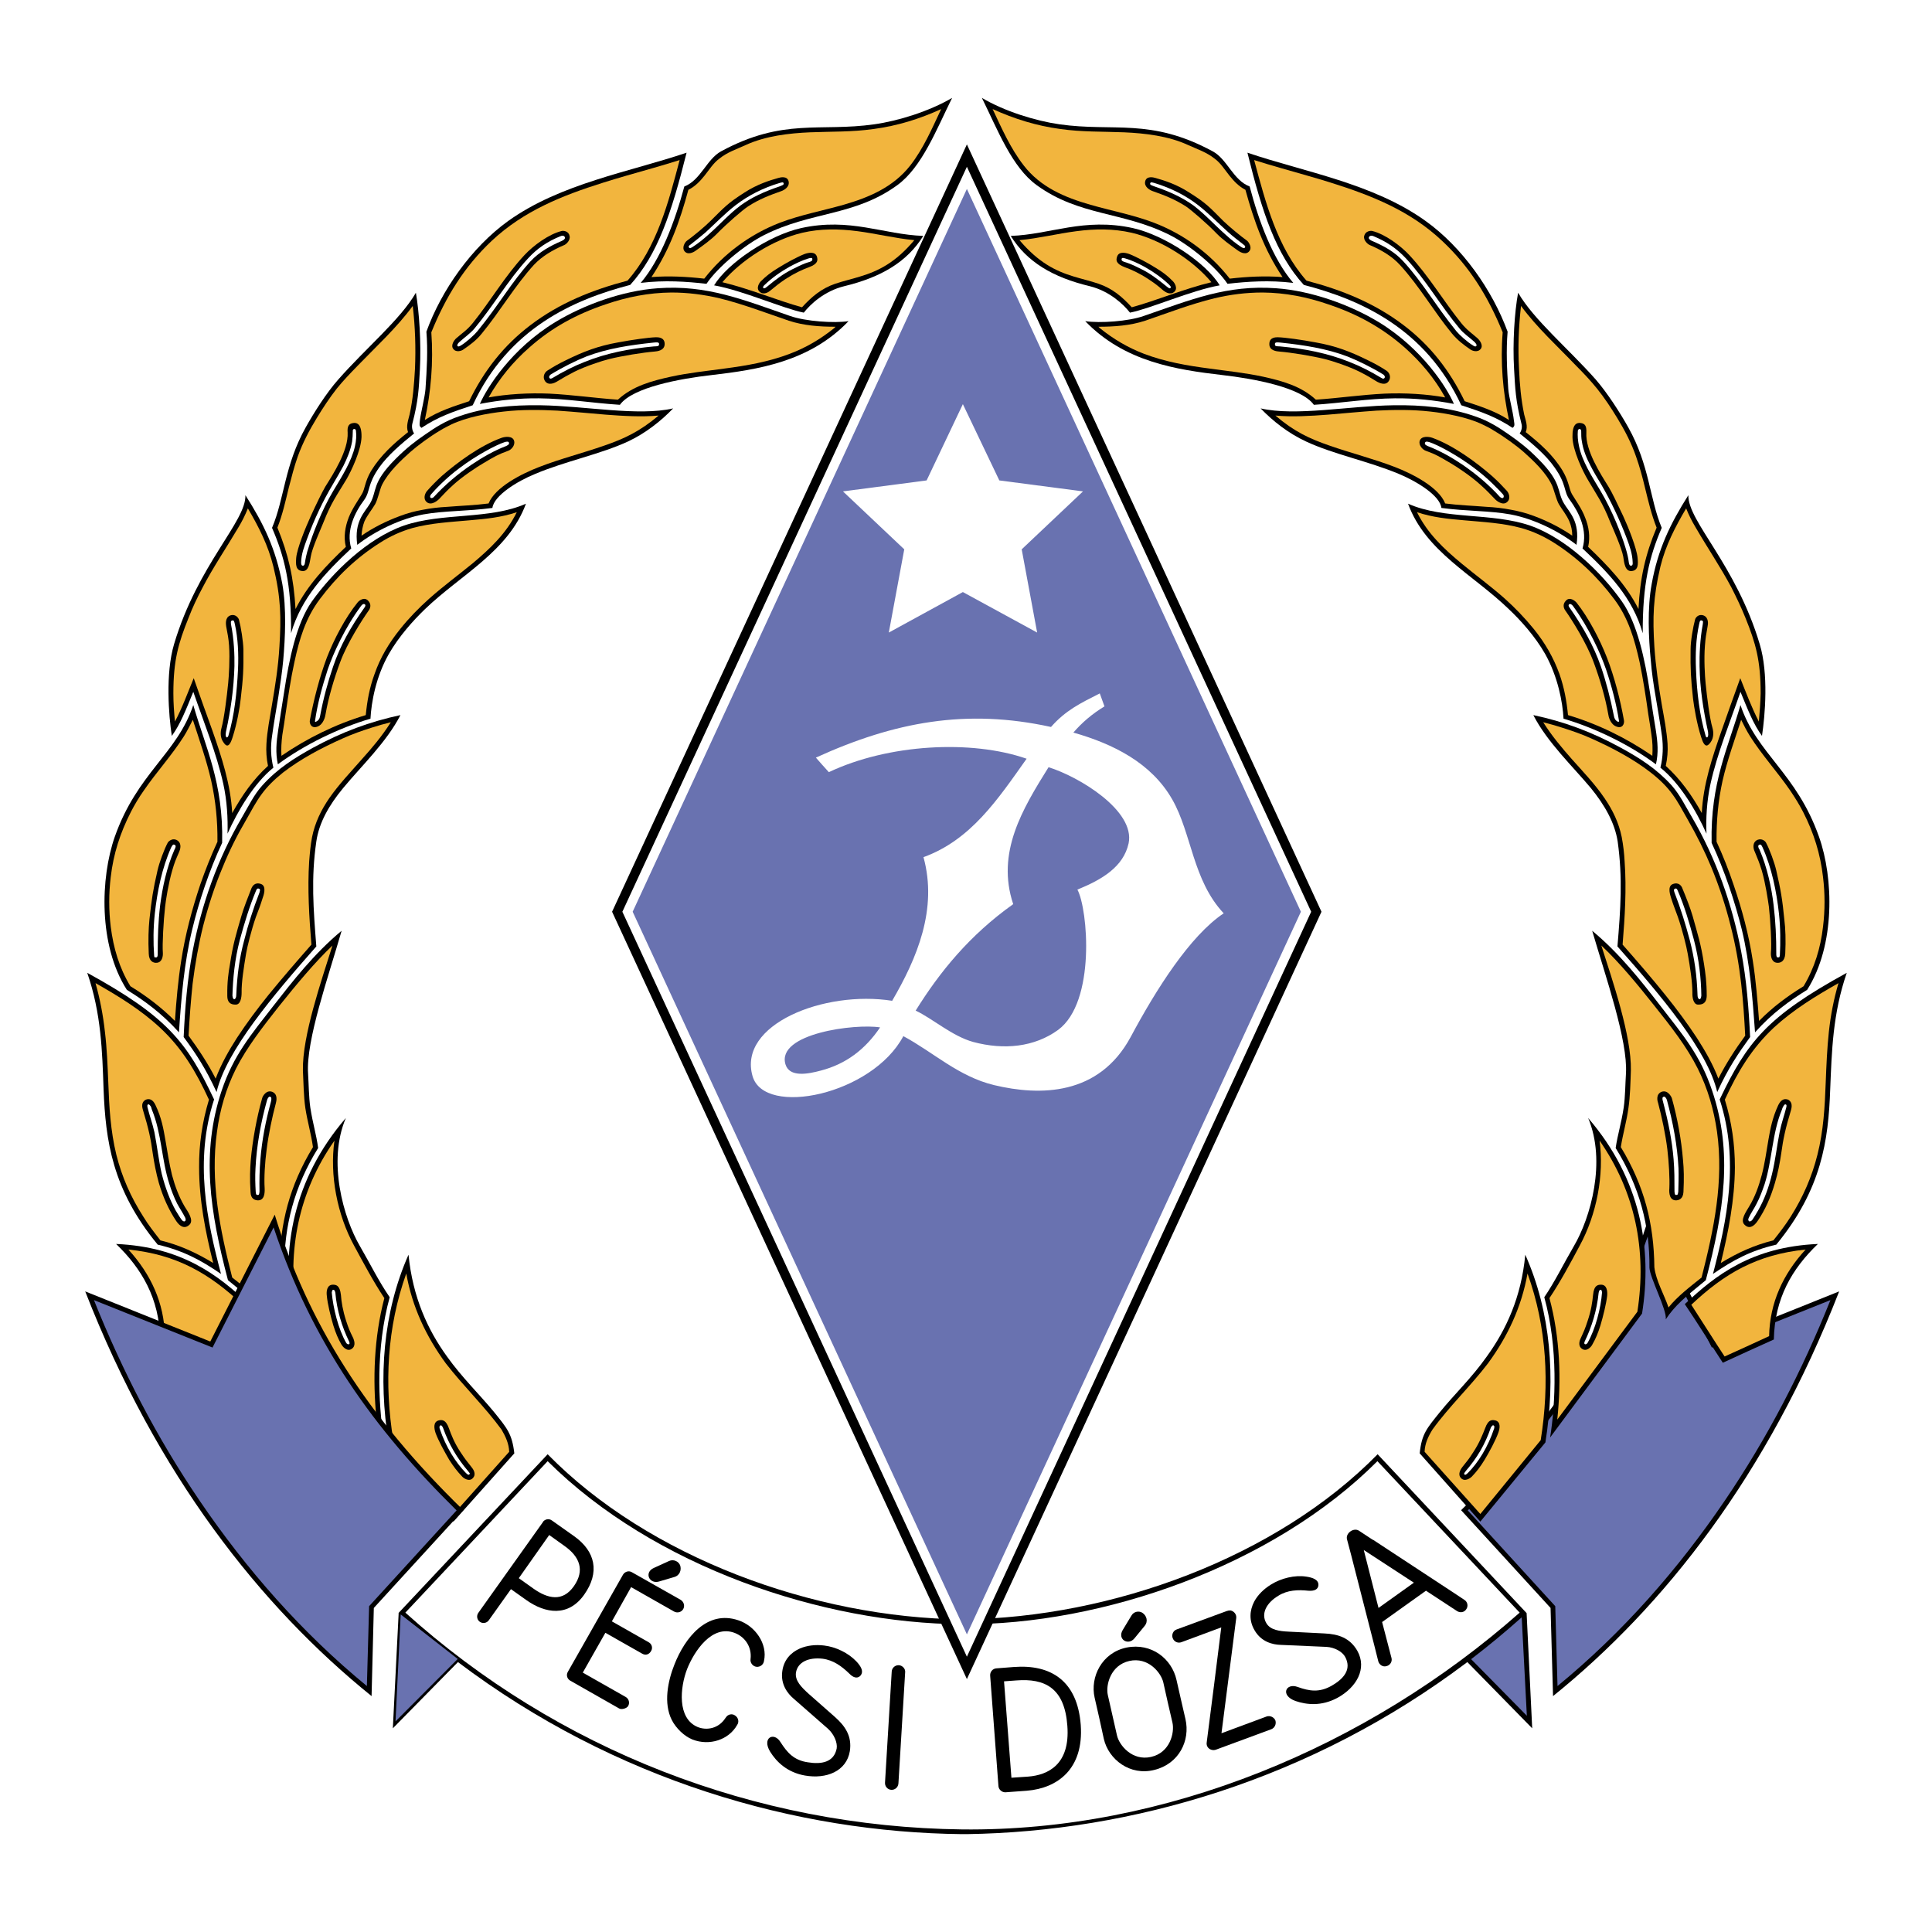 <?xml version="1.0" encoding="utf-8"?>
<!-- Generator: Adobe Illustrator 12.0.0, SVG Export Plug-In . SVG Version: 6.00 Build 51448)  -->
<!DOCTYPE svg PUBLIC "-//W3C//DTD SVG 1.1//EN" "http://www.w3.org/Graphics/SVG/1.1/DTD/svg11.dtd">
<svg  version="1.1" id="Calque_1" xmlns:x="http://ns.adobe.com/Extensibility/1.0/" xmlns:i="http://ns.adobe.com/AdobeIllustrator/10.0/" xmlns:graph="http://ns.adobe.com/Graphs/1.0/"
	 xmlns="http://www.w3.org/2000/svg" xmlns:xlink="http://www.w3.org/1999/xlink" xmlns:a="http://ns.adobe.com/AdobeSVGViewerExtensions/3.0/"
	 width="192.756" height="192.755" viewBox="0 0 192.756 192.755"
	 style="overflow:visible;enable-background:new 0 0 192.756 192.755;" xml:space="preserve">
<g>
	<polygon style="fill-rule:evenodd;clip-rule:evenodd;fill:#FFFFFF;" points="0,0 192.756,0 192.756,192.755 0,192.755 0,0 	"/>
	<polygon style="fill-rule:evenodd;clip-rule:evenodd;fill:#6972B0;" points="45.667,165.514 39.976,161.072 39.461,171.741 
		45.667,165.514 	"/>
	<polygon style="fill-rule:evenodd;clip-rule:evenodd;fill:#6972B0;" points="146.33,165.425 152.021,161.005 152.535,171.675 
		146.33,165.425 	"/>
	<polygon style="fill-rule:evenodd;clip-rule:evenodd;" points="96.467,14.408 114.167,52.687 131.844,90.965 114.167,129.245 
		96.467,167.522 78.768,129.245 61.068,90.965 78.768,52.687 96.467,14.408 	"/>
	<path style="fill-rule:evenodd;clip-rule:evenodd;" d="M54.639,145.091c10.067,10.268,26.517,16.316,41.382,16.473l0,0l0,0l0,0
		h0.022l0,0h0.021l0,0h0.023c14.843-0.156,31.293-6.205,41.359-16.473l14.864,15.848l0,0l0.558,11.494l-6.472-6.606
		c-15.625,11.786-33.57,16.919-49.93,17.165h-0.023H96.4l0,0c-0.112,0-0.202,0-0.312,0h-0.023h-0.088
		c-16.45-0.18-34.552-5.291-50.288-17.165l-6.495,6.606l0.58-11.494h-0.022L54.639,145.091L54.639,145.091z M151.821,161.362
		c-1.653,1.473-3.327,2.857-5.045,4.174l5.559,5.646L151.821,161.362L151.821,161.362z M45.287,165.536
		c-1.696-1.295-3.393-2.701-5.022-4.151l-0.513,9.798L45.287,165.536L45.287,165.536z M54.639,145.782
		c10.602,10.537,27.409,16.184,41.359,16.271c13.972,0.09,31.003-5.824,41.426-16.271l14.195,15.111
		c-15.2,13.414-35.355,21.852-55.621,21.629c-20.713-0.246-40.421-7.99-55.555-21.629L54.639,145.782L54.639,145.782z"/>
	<polygon style="fill-rule:evenodd;clip-rule:evenodd;fill:#FFFFFF;" points="96.467,16.639 113.318,53.088 130.817,90.965 
		113.318,128.843 96.467,165.289 79.615,128.843 62.094,90.965 79.615,53.088 96.467,16.639 	"/>
	<polygon style="fill-rule:evenodd;clip-rule:evenodd;fill:#6972B0;" points="96.467,18.849 112.47,53.467 129.791,90.965 
		112.47,128.464 96.467,163.06 80.464,128.464 63.121,90.965 80.464,53.467 96.467,18.849 	"/>
	<polygon style="fill-rule:evenodd;clip-rule:evenodd;fill:#FFFFFF;" points="96.065,40.321 99.703,47.932 108.052,49.026 
		101.935,54.807 103.476,63.11 96.065,59.07 88.677,63.11 90.218,54.807 84.102,49.026 92.449,47.932 96.065,40.321 	"/>
	<path style="fill-rule:evenodd;clip-rule:evenodd;fill:#FFFFFF;" d="M81.401,75.587c0.58,0.647,0.692,0.803,1.294,1.451
		c5.937-2.812,14.218-3.259,19.731-1.34c-2.879,4.062-5.558,8.103-10.29,9.821c1.429,5.179-0.647,10.089-3.125,14.33
		c-6.785-1.07-15.423,2.365-13.927,7.521c1.183,4.107,11.941,1.854,15.043-3.994c2.991,1.604,5.513,4.038,9.062,4.887
		c4.575,1.093,10.445,1.072,13.616-4.799c2.543-4.754,5.914-10.088,9.284-12.342c-3.102-3.304-3.191-7.969-5.134-11.361
		c-2.075-3.638-5.87-5.535-9.865-6.673c0.849-0.982,1.853-1.853,3.103-2.611l-0.468-1.295c-1.943,0.982-3.416,1.696-4.866,3.348
		C96.422,70.676,89.235,72.016,81.401,75.587L81.401,75.587z M101.088,90.206c-1.72-5.156,0.938-9.508,3.526-13.66
		c3.034,0.938,8.659,4.33,7.989,7.589c-0.514,2.344-2.634,3.616-5.11,4.62c1.049,1.942,1.852,11.205-1.92,13.996
		c-2.365,1.719-5.4,2.031-8.481,1.205c-2.099-0.58-4.062-2.344-5.736-3.125C93.766,96.947,96.757,93.287,101.088,90.206
		L101.088,90.206z M87.807,102.505c-1.496,2.209-3.415,3.659-5.914,4.307c-1.25,0.336-3.125,0.715-3.527-0.625
		C77.451,103.105,85.33,102.103,87.807,102.505L87.807,102.505z"/>
	<polygon style="fill-rule:evenodd;clip-rule:evenodd;fill:#6972B0;" points="45.667,165.514 39.976,161.072 39.461,171.741 
		45.667,165.514 	"/>
	<path style="fill-rule:evenodd;clip-rule:evenodd;" d="M45.243,151.81l6.071-6.809c-0.224-1.963-0.737-2.521-2.009-4.105
		c-1.451-1.764-3.215-3.461-4.71-5.559c-1.919-2.656-3.415-5.893-3.839-10.154c-2.545,5.758-3.035,12.275-1.987,18.727
		L45.243,151.81L45.243,151.81z"/>
	<path style="fill-rule:evenodd;clip-rule:evenodd;" d="M38.278,143.417c-0.535-3.348-0.803-8.907,0.603-13.994
		c-1.071-1.541-1.941-3.326-2.968-5.09c-1.652-2.835-3.259-8.46-1.407-12.79c-5.289,6.14-6.428,13.08-5.379,19.509L38.278,143.417
		L38.278,143.417z"/>
	<path style="fill-rule:evenodd;clip-rule:evenodd;fill:#F2B53E;" d="M44.484,136.03c-1.965-2.68-3.349-5.604-3.951-8.973
		c-1.919,5.379-2.209,11.025-1.294,16.627l6.026,7.367l5.536-6.205c-0.023-0.805-0.357-1.521-0.76-2.212
		C48.345,140.315,46.247,138.306,44.484,136.03L44.484,136.03z"/>
	<path style="fill-rule:evenodd;clip-rule:evenodd;fill:#F2B53E;" d="M38.346,129.513c-1.116-1.676-2.054-3.461-3.013-5.223
		c-1.697-3.104-2.456-7.076-1.964-10.492c-3.571,5.09-4.732,10.938-3.795,17.075l7.991,10.759
		C37.163,137.593,37.319,133.417,38.346,129.513L38.346,129.513z"/>
	<path style="fill-rule:evenodd;clip-rule:evenodd;" d="M22.744,127.726c2.032,1.63,3.147,2.567,4.018,3.906
		c-0.134-0.938,1.585-4.129,1.607-5.156c-0.022-4.15,0.982-8.078,3.371-11.939c-0.179-1.363-0.536-2.434-0.781-4.041
		c-0.156-1.094-0.156-2.39-0.223-3.393c-0.224-3.281,2.031-9.664,3.347-14.24c-2.722,2.254-4.843,4.977-6.83,7.521
		c-2.231,2.879-3.951,4.889-5.134,8.416C20.043,115.005,20.936,120.853,22.744,127.726L22.744,127.726z"/>
	<path style="fill-rule:evenodd;clip-rule:evenodd;fill:#F2B53E;" d="M27.877,126.433c0.045-4.354,1.004-8.125,3.348-11.986
		c-0.178-1.295-0.558-2.566-0.759-3.885c-0.178-1.227-0.178-2.521-0.245-3.771c-0.067-3.459,1.853-8.951,2.947-12.455
		c-1.741,1.652-3.594,3.885-5.291,6.004c-1.674,2.121-3.236,4.131-4.33,6.273c-1.004,2.008-1.607,4.105-1.897,6.293
		c-0.692,4.955,0.29,9.754,1.518,14.553c1.138,0.893,2.41,1.875,3.304,2.992l0.022-0.023
		C26.918,129.177,27.744,127.771,27.877,126.433L27.877,126.433z"/>
	<path style="fill-rule:evenodd;clip-rule:evenodd;" d="M11.584,124.11c6.584,0.291,10.2,3.125,13.258,6.004
		c-1.34,1.986-2.456,3.84-3.794,5.848c-1.429-0.67-3.638-1.674-5.067-2.32C15.892,129.534,14.151,126.589,11.584,124.11
		L11.584,124.11z"/>
	<path style="fill-rule:evenodd;clip-rule:evenodd;fill:#F2B53E;" d="M24.217,130.181l-0.023,0.023
		c-1.116,1.719-2.209,3.438-3.326,5.133c-1.473-0.67-2.946-1.339-4.419-2.031c-0.067-3.325-1.406-6.183-3.638-8.638
		C17.655,125.159,20.891,127.058,24.217,130.181L24.217,130.181z"/>
	<path style="fill-rule:evenodd;clip-rule:evenodd;fill:#6972B0;" d="M45.957,150.694l-8.883,9.709l-0.223,8.213
		c-6.474-5.312-12.411-11.762-17.098-18.658c-4.263-6.273-7.968-13.527-10.78-20.58l12.142,4.819l6.183-12.14
		C31.136,133.597,37.743,142.614,45.957,150.694L45.957,150.694z"/>
	<path style="fill-rule:evenodd;clip-rule:evenodd;" d="M27.409,121.187c3.326,10.848,9.196,20.133,18.815,29.484l-8.928,9.754
		l-0.224,8.795c-11.093-8.951-21.427-22.053-28.57-40.377l12.478,5L27.409,121.187L27.409,121.187z M45.555,150.694l-8.728,9.553
		l-0.223,7.969c-6.474-5.312-12.008-11.607-16.695-18.504c-4.263-6.271-7.723-12.969-10.536-20l11.83,4.732l6.094-11.986
		C31.136,133.998,37.341,142.614,45.555,150.694L45.555,150.694z"/>
	<path style="fill-rule:evenodd;clip-rule:evenodd;fill:#6972B0;" d="M146.106,150.694l8.905,9.709l0.224,8.213
		c6.474-5.312,12.409-11.762,17.098-18.658c4.24-6.273,7.969-13.527,10.78-20.58l-12.165,4.819l-6.338-12.229
		C160.793,133.53,154.656,142.614,146.106,150.694L146.106,150.694z"/>
	<path style="fill-rule:evenodd;clip-rule:evenodd;" d="M164.588,121.187c-3.326,10.848-9.174,20.133-18.815,29.484l8.927,9.754
		l0.247,8.795c11.093-8.951,21.404-22.053,28.547-40.377l-12.454,5L164.588,121.187L164.588,121.187z M146.44,150.694l8.728,9.553
		l0.225,7.969c6.472-5.312,12.008-11.607,16.694-18.504c4.264-6.271,7.723-12.969,10.535-20l-11.829,4.732l-6.094-11.986
		C160.882,133.998,154.656,142.614,146.44,150.694L146.44,150.694z"/>
	<path style="fill-rule:evenodd;clip-rule:evenodd;" d="M8.705,97.059c7.968,4.374,9.955,6.919,12.655,12.634
		c-1.987,6.115-0.714,12.098,0.691,17.408c-2.053-1.406-3.771-2.32-6.316-2.924c-4.553-5.513-5.2-10.4-5.401-15.49
		C10.2,104.914,10.11,101.144,8.705,97.059L8.705,97.059z"/>
	<path style="fill-rule:evenodd;clip-rule:evenodd;fill:#F2B53E;" d="M15.959,102.526c2.209,2.055,3.593,4.375,4.888,7.188
		c-0.67,2.232-1.004,4.465-0.982,6.764c0,3.236,0.625,6.406,1.406,9.531c-1.697-1.028-3.348-1.787-5.268-2.256
		c-0.602-0.781-1.205-1.539-1.718-2.387c-1.229-1.92-2.121-3.93-2.679-6.162c-0.58-2.387-0.714-4.775-0.804-7.23
		c-0.067-1.674-0.134-3.371-0.334-5.023c-0.179-1.65-0.491-3.279-0.938-4.865C11.807,99.38,14.04,100.741,15.959,102.526
		L15.959,102.526z"/>
	<path style="fill-rule:evenodd;clip-rule:evenodd;" d="M39.953,71.346c-1.384,2.701-3.928,5.111-5.714,7.276
		c-1.406,1.696-2.411,3.459-2.679,5.334c-0.536,3.683-0.29,6.741,0,10.469c-4.286,4.865-8.972,10.379-9.954,14.531
		c-1.094-2.389-2.099-3.885-3.282-5.492c0.134-2.855,0.357-5.736,0.894-8.548c0.893-4.709,2.5-9.24,4.91-13.347
		c0.67-1.138,1.206-2.277,2.032-3.192c1.518-1.696,3.213-2.746,5.022-3.75C34.127,73.02,36.917,71.993,39.953,71.346L39.953,71.346z
		"/>
	<path style="fill-rule:evenodd;clip-rule:evenodd;fill:#F2B53E;" d="M32.855,79.627c-0.827,1.205-1.429,2.455-1.719,3.883
		c-0.156,0.804-0.223,1.607-0.29,2.433c-0.178,2.768,0,5.535,0.223,8.303c-1.473,1.674-2.901,3.325-4.285,5.022
		c-1.116,1.383-2.166,2.789-3.147,4.285c-0.804,1.25-1.585,2.633-2.121,4.062c-0.759-1.496-1.718-2.948-2.701-4.285
		c0.09-1.742,0.224-3.461,0.402-5.18c0.245-1.941,0.58-3.861,1.048-5.758c0.514-1.986,1.139-3.951,1.942-5.848
		c0.67-1.652,1.452-3.215,2.344-4.732c0.559-0.982,0.982-1.808,1.562-2.589c0.536-0.736,1.228-1.428,2.121-2.143
		c1.763-1.361,3.861-2.477,5.981-3.415c0.938-0.424,1.898-0.759,2.879-1.071c0.626-0.201,1.251-0.379,1.898-0.536
		c-0.871,1.384-1.875,2.567-2.902,3.706C34.976,77.038,33.837,78.221,32.855,79.627L32.855,79.627z"/>
	<path style="fill-rule:evenodd;clip-rule:evenodd;" d="M19.285,70.342c1.205,4.196,3.013,7.745,2.879,13.749
		c-1.295,2.768-2.321,5.87-2.991,8.66c-0.804,3.348-1.093,6.807-1.317,10.244c-1.763-1.941-3.438-3.146-5.2-4.24
		c-2.857-4.464-2.634-11.182-1.206-15.267C13.705,77.104,17.655,75.229,19.285,70.342L19.285,70.342z"/>
	<path style="fill-rule:evenodd;clip-rule:evenodd;fill:#F2B53E;" d="M21.694,83.979c-0.646,1.406-1.205,2.812-1.718,4.285
		c-0.826,2.478-1.496,4.978-1.897,7.589c-0.313,1.985-0.491,3.995-0.625,6.005c-1.362-1.363-2.835-2.479-4.442-3.461
		c-1.115-1.83-1.696-3.816-1.964-5.938c-0.2-1.651-0.2-3.303,0-4.954c0.268-2.321,0.938-4.397,2.009-6.496
		c0.38-0.736,0.804-1.451,1.295-2.143c1.271-1.853,2.789-3.504,3.995-5.401c0.334-0.536,0.602-1.094,0.892-1.651
		c0.647,2.008,1.362,4.018,1.831,6.07C21.516,79.895,21.717,81.903,21.694,83.979L21.694,83.979z"/>
	<path style="fill-rule:evenodd;clip-rule:evenodd;" d="M27.722,76.256c2.655-1.963,6.115-3.638,9.24-4.553
		c0.09-1.652,0.536-4.174,1.831-6.451c1.005-1.763,2.456-3.37,3.616-4.486c3.572-3.437,8.303-5.736,10.066-10.513
		c-3.593,1.607-8.393,0.87-12.187,2.188c-3.593,1.25-7.098,4.643-9.173,7.566c-1.541,2.188-2.277,5.803-2.768,9.04
		c-0.224,1.406-0.424,2.656-0.581,3.728C27.565,74.068,27.476,75.096,27.722,76.256L27.722,76.256z"/>
	<path style="fill-rule:evenodd;clip-rule:evenodd;fill:#F2B53E;" d="M36.493,71.346c0.134-1.406,0.379-2.745,0.871-4.084
		c0.58-1.674,1.451-3.125,2.567-4.509c0.871-1.093,1.875-2.12,2.901-3.035c1.384-1.228,2.835-2.299,4.286-3.482
		c1.785-1.496,3.393-3.013,4.442-5.134c-1.519,0.514-3.08,0.67-4.666,0.804c-1.942,0.178-3.884,0.268-5.759,0.781
		c-1.16,0.334-2.232,0.826-3.236,1.473c-2.365,1.495-4.308,3.37-5.981,5.602c-1.428,1.897-2.053,3.995-2.545,6.294
		c-0.379,1.719-0.625,3.459-0.892,5.223c-0.09,0.67-0.201,1.362-0.312,2.031c-0.09,0.714-0.134,1.383-0.09,2.098
		C30.645,73.645,33.524,72.239,36.493,71.346L36.493,71.346z"/>
	<path style="fill-rule:evenodd;clip-rule:evenodd;" d="M24.485,49.405c1.83,2.857,3.036,5.379,3.683,8.861
		c0.423,2.411,0.29,5.356,0.089,7.611c-0.112,1.183-0.291,2.388-0.491,3.661c-0.201,1.228-0.446,2.589-0.625,3.906
		c-0.156,1.026-0.134,2.075,0.134,3.147c-1.919,1.54-3.571,4.33-4.575,6.584c0.044-1.495-0.044-3.259-0.424-4.978
		c-0.669-3.035-1.964-6.182-2.991-9.173c-0.759,1.852-1.295,3.235-2.144,4.397c-0.312-2.054-0.647-6.205,0.224-9.151
		C19.731,56.325,24.574,52.017,24.485,49.405L24.485,49.405z"/>
	<path style="fill-rule:evenodd;clip-rule:evenodd;fill:#F2B53E;" d="M27.119,70.409c-0.201,1.25-0.468,2.522-0.536,3.794
		c-0.044,0.736,0,1.473,0.156,2.209c-1.496,1.361-2.589,2.946-3.571,4.709c-0.156-2.857-1.049-5.58-1.987-8.258
		c-0.625-1.741-1.25-3.459-1.853-5.201c-0.602,1.451-1.138,2.946-1.874,4.33c-0.09-0.938-0.157-1.875-0.157-2.812
		c0-3.281,0.491-5,1.518-7.544c0.402-1.049,0.871-2.031,1.407-3.036c1.071-2.053,2.366-3.951,3.549-5.959
		c0.379-0.625,0.692-1.25,0.959-1.919c1.093,1.853,2.031,3.705,2.544,5.803c0.76,3.103,0.782,5.111,0.603,7.991
		C27.766,66.502,27.453,68.444,27.119,70.409L27.119,70.409z"/>
	<path style="fill-rule:evenodd;clip-rule:evenodd;" d="M35.645,54.36c1.808-1.406,4.331-2.612,6.585-3.036
		c2.098-0.379,4.419-0.312,6.897-0.647c0.156-1.228,2.455-2.656,4.263-3.393c3.013-1.272,6.518-1.964,9.263-3.236
		c1.763-0.826,3.304-2.053,4.509-3.303c-3.482,0.804-8.75-0.246-13.235-0.312c-2.88-0.045-5.625,0.223-8.103,1.094
		c-1.406,0.469-2.455,1.16-3.415,1.83c-0.981,0.67-1.852,1.34-2.946,2.434c-2.433,2.433-1.808,3.169-2.544,4.441
		C36.403,51.102,35.31,51.995,35.645,54.36L35.645,54.36z"/>
	<path style="fill-rule:evenodd;clip-rule:evenodd;fill:#F2B53E;" d="M44.64,50.566c1.362-0.112,2.746-0.156,4.107-0.335
		c0.647-1.629,3.303-2.968,5.044-3.638c2.12-0.826,4.353-1.384,6.518-2.143c1.941-0.669,3.504-1.384,5.401-2.991
		c-1.696,0.156-3.527,0.044-5.267-0.089c-1.607-0.134-3.215-0.291-4.844-0.402c-1.764-0.089-3.549-0.111-5.312,0.089
		c-1.673,0.179-3.772,0.581-5.268,1.295c-0.29,0.156-0.692,0.334-1.116,0.603c-1.026,0.603-2.231,1.495-2.968,2.143
		c-0.893,0.803-2.188,1.986-2.835,3.303c-0.178,0.357-0.423,1.473-0.669,1.897c-0.312,0.536-0.759,1.049-1.071,1.718
		c-0.178,0.469-0.268,0.96-0.291,1.429c1.161-0.804,2.5-1.473,3.839-1.964c0.76-0.29,1.519-0.491,2.299-0.625
		C42.989,50.7,43.814,50.61,44.64,50.566L44.64,50.566z"/>
	<path style="fill-rule:evenodd;clip-rule:evenodd;" d="M29.039,63.177c0.044-4.911-0.67-7.678-1.898-10.513
		c1.25-2.946,1.228-6.228,3.371-10.044c0.803-1.429,2.031-3.393,3.236-4.754c2.723-3.103,6.183-5.96,7.746-8.66
		c0.334,1.919,0.535,5.022,0.401,7.611c-0.111,1.941-0.134,3.08-0.759,5.468c-0.067,0.291-0.022,0.67,0.179,0.96
		c-1.295,1.048-2.612,2.165-3.482,3.393c-1.205,1.718-0.871,2.366-1.496,3.236c-0.937,1.25-1.83,3.036-1.294,4.844
		C32.453,57.15,30.065,59.628,29.039,63.177L29.039,63.177z"/>
	<path style="fill-rule:evenodd;clip-rule:evenodd;fill:#F2B53E;" d="M29.708,45.543c0.491-1.361,1.138-2.588,1.897-3.838
		c0.625-1.027,1.271-2.009,1.986-2.924c0.647-0.803,1.361-1.54,2.098-2.299c1.875-1.941,3.883-3.772,5.491-5.959
		c0.246,2.098,0.312,4.174,0.223,6.272c-0.089,1.54-0.201,3.036-0.535,4.553c-0.134,0.558-0.379,1.183-0.157,1.764
		c-1.429,1.138-2.723,2.299-3.683,3.861c-0.647,1.093-0.603,1.808-0.938,2.343c-0.335,0.558-0.96,1.451-1.294,2.299
		c-0.357,0.915-0.536,1.941-0.291,2.945c-1.942,1.831-3.816,3.795-5.021,6.206c-0.179-3.125-0.715-5.468-1.808-8.125
		c0.513-1.294,0.804-2.634,1.138-3.995C29.083,47.62,29.351,46.548,29.708,45.543L29.708,45.543z"/>
	<path style="fill-rule:evenodd;clip-rule:evenodd;" d="M42.051,42.687c-0.245-0.178-0.201-0.312-0.157-0.758
		c0.112-0.871,0.491-2.277,0.558-3.125c0.134-2.009,0.246-3.817,0.09-5.714c1.495-4.129,4.509-8.415,8.169-11.049
		c5.245-3.749,12.12-4.888,17.79-6.807c-1.496,5.982-2.88,10.156-5.625,13.191c-5.647,1.473-12.143,4.308-15.714,12.008
		C45.109,41.102,43.702,41.593,42.051,42.687L42.051,42.687z"/>
	<path style="fill-rule:evenodd;clip-rule:evenodd;fill:#F2B53E;" d="M43.033,33.156c1.451-3.571,3.303-6.562,6.027-9.129
		c3.192-2.99,7.008-4.508,11.115-5.803c0.76-0.246,1.541-0.469,2.299-0.692c1.786-0.514,3.571-1.004,5.334-1.562
		c-1.116,4.218-2.277,8.727-5.201,12.03c-3.504,0.915-6.785,2.232-9.687,4.441c-2.678,2.031-4.643,4.554-6.115,7.589
		c-1.495,0.491-3.058,0.982-4.42,1.875C42.989,39.116,43.256,36.169,43.033,33.156L43.033,33.156z"/>
	<path style="fill-rule:evenodd;clip-rule:evenodd;" d="M84.66,32.041c-1.451,0.223-4.286,0.022-5.826-0.514
		c-4.709-1.629-8.303-3.125-13.214-2.768c-3.504,0.246-7.388,1.652-10.245,3.393c-4.331,2.633-6.786,6.518-7.5,8.147
		c1.964-0.379,3.928-0.581,5.915-0.558c2.656,0.022,5.267,0.469,8.058,0.647c1.25-1.741,6.004-2.611,9.151-2.968
		C75.598,36.884,80.776,36.103,84.66,32.041L84.66,32.041z"/>
	<path style="fill-rule:evenodd;clip-rule:evenodd;fill:#F2B53E;" d="M71.803,29.764c-1.606-0.379-3.192-0.58-4.821-0.58
		c-2.276,0.022-4.418,0.446-6.562,1.183c-2.856,0.96-5.356,2.298-7.611,4.308c-1.629,1.428-2.991,3.08-4.062,4.977
		c1.83-0.334,4.017-0.469,6.071-0.379c2.276,0.112,4.553,0.446,6.829,0.603c1.473-1.361,3.371-1.875,5.312-2.299
		c1.741-0.379,3.504-0.558,5.29-0.803c2.232-0.291,4.419-0.67,6.54-1.473c1.651-0.625,3.08-1.473,4.441-2.567l0.134-0.135l0,0
		c-1.584,0-3.169-0.111-4.664-0.602C76.402,31.214,74.147,30.343,71.803,29.764L71.803,29.764z"/>
	<path style="fill-rule:evenodd;clip-rule:evenodd;" d="M63.924,28.224c2.009-2.366,3.415-6.138,4.353-9.62
		c1.629-0.625,2.232-2.723,3.66-3.504c6.228-3.371,9.866-1.92,15.312-2.701c2.366-0.334,5.469-1.294,7.745-2.633
		c-1.562,3.147-3.013,6.919-5.468,8.705c-4.264,3.103-8.594,2.611-13.281,4.978c-1.919,0.96-4.62,3.169-5.758,4.866
		C68.478,28.089,66.335,27.933,63.924,28.224L63.924,28.224z"/>
	<path style="fill-rule:evenodd;clip-rule:evenodd;fill:#F2B53E;" d="M68.678,18.938c0.67-0.335,1.161-0.848,1.607-1.406
		c0.468-0.581,0.871-1.25,1.474-1.696c0.826-0.669,1.718-0.938,2.678-1.384c1.965-0.892,4.286-1.16,6.361-1.25
		c2.188-0.089,4.175-0.022,6.384-0.334c2.344-0.312,4.576-1.004,6.719-1.987c-0.915,1.942-1.764,3.928-3.081,5.625
		c-1.696,2.165-4.106,3.191-6.673,3.928c-2.12,0.603-4.286,1.004-6.339,1.786c-2.946,1.138-5.602,3.08-7.543,5.58
		c-1.763-0.201-3.527-0.29-5.268-0.156C66.826,24.897,67.853,21.997,68.678,18.938L68.678,18.938z"/>
	<path style="fill-rule:evenodd;clip-rule:evenodd;" d="M71.245,28.469c2.88,0.513,6.897,2.321,8.95,2.723
		c0.648-0.826,2.032-2.143,4.019-2.634c3.705-0.893,6.293-2.433,7.901-5.021c-3.973-0.135-7.299-1.853-12.187-0.781
		C76.714,23.469,72.607,26.237,71.245,28.469L71.245,28.469z"/>
	<path style="fill-rule:evenodd;clip-rule:evenodd;fill:#F2B53E;" d="M80.017,30.657c0.982-1.072,1.942-1.875,3.303-2.344
		c0.871-0.291,1.674-0.469,2.456-0.714c1.875-0.558,3.571-1.406,5.446-3.639c-1.898-0.178-3.772-0.647-5.647-0.892
		c-1.897-0.246-3.705-0.268-5.535,0.156c-2.924,0.692-6.071,2.701-7.968,4.933C74.772,28.804,77.584,29.987,80.017,30.657
		L80.017,30.657z"/>
	<path style="fill-rule:evenodd;clip-rule:evenodd;" d="M46.225,34.875c0.715-0.491,1.317-0.938,1.852-1.607
		c1.787-2.166,3.304-4.776,5.201-6.853c0.803-0.848,1.853-1.473,3.013-1.964c0.178-0.067,0.647-0.469,0.536-0.915
		c-0.09-0.469-0.58-0.536-0.781-0.491c-1.294,0.312-2.834,1.451-3.727,2.411c-1.987,2.143-3.326,4.508-5.157,6.785
		c-0.558,0.692-1.071,1.004-1.651,1.518c-0.156,0.134-0.58,0.669-0.29,1.049C45.51,35.21,46.09,34.986,46.225,34.875L46.225,34.875z
		"/>
	<path style="fill-rule:evenodd;clip-rule:evenodd;fill:#FFFFFF;" d="M45.979,34.473c0.557-0.334,1.384-1.093,1.651-1.428
		c2.188-2.679,3.348-4.821,5.29-6.964c0.894-0.96,1.965-1.541,3.147-2.054c0.246-0.111,0.334-0.245,0.29-0.356
		c-0.044-0.134-0.201-0.201-0.424-0.112c-1.317,0.536-2.321,1.206-3.259,2.232c-1.964,2.121-3.437,4.71-5.357,7.009
		c-0.401,0.469-0.982,0.871-1.474,1.316c-0.156,0.134-0.268,0.313-0.201,0.402s0.179,0.044,0.291-0.022L45.979,34.473L45.979,34.473
		z"/>
	<path style="fill-rule:evenodd;clip-rule:evenodd;" d="M55.532,38.089c0.782-0.468,1.004-0.603,1.786-1.004
		c1.071-0.536,2.768-1.093,3.415-1.25c1.317-0.334,3.46-0.67,4.553-0.759c0.268-0.022,1.027-0.089,1.027-0.759
		s-0.647-0.669-0.871-0.669c-0.736,0.022-2.344,0.246-3.772,0.513c-2.009,0.358-3.46,0.916-5.223,1.786
		c-0.737,0.357-1.205,0.625-1.83,1.026c-0.224,0.134-0.558,0.581-0.224,1.072C54.751,38.513,55.376,38.178,55.532,38.089
		L55.532,38.089z"/>
	<path style="fill-rule:evenodd;clip-rule:evenodd;fill:#FFFFFF;" d="M65.241,34.562c0.313-0.022,0.491,0.022,0.514-0.201
		c0.022-0.224-0.157-0.224-0.581-0.179c-2.322,0.246-4.554,0.58-6.673,1.384c-1.071,0.424-2.411,1.093-3.571,1.808l0,0
		c-0.111,0.089-0.201,0.246-0.09,0.357c0.045,0.067,0.134,0.067,0.291-0.022c1.071-0.647,2.121-1.183,3.214-1.607
		C60.51,35.232,62.786,34.785,65.241,34.562L65.241,34.562z"/>
	<path style="fill-rule:evenodd;clip-rule:evenodd;" d="M43.792,49.807c0.625-0.647,0.781-0.848,1.428-1.429
		c0.893-0.826,2.389-1.808,2.969-2.143c1.16-0.692,1.496-0.893,2.544-1.272c0.246-0.089,0.692-0.513,0.558-0.981
		c-0.134-0.492-0.848-0.447-1.272-0.291c-2.143,0.781-4.375,2.433-5.938,3.794c-0.602,0.558-0.982,0.938-1.473,1.495
		c-0.201,0.224-0.447,0.804,0,1.139C43.056,50.454,43.658,49.941,43.792,49.807L43.792,49.807z"/>
	<path style="fill-rule:evenodd;clip-rule:evenodd;fill:#FFFFFF;" d="M50.51,44.495c0.201-0.112,0.312-0.157,0.268-0.335
		c-0.045-0.134-0.246-0.112-0.447-0.044c-0.87,0.29-2.812,1.317-4.463,2.566c-1.362,1.004-2.456,2.165-2.857,2.634
		c-0.133,0.156-0.111,0.29-0.044,0.357c0.09,0.045,0.224,0.022,0.335-0.111c1.093-1.183,2.343-2.254,3.727-3.192
		C48.122,45.633,49.282,44.963,50.51,44.495L50.51,44.495z"/>
	<path style="fill-rule:evenodd;clip-rule:evenodd;" d="M35.244,133.507c-0.358-0.736-0.447-0.914-0.715-1.74
		c-0.335-1.049-0.469-1.896-0.514-2.566c-0.111-1.006-0.513-1.027-0.826-1.027c-0.558,0.021-0.647,0.646-0.58,1.115
		c0.067,0.781,0.38,2.055,0.647,2.947c0.246,0.781,0.469,1.316,0.826,1.941c0.112,0.178,0.558,0.715,1.005,0.402
		C35.556,134.267,35.31,133.687,35.244,133.507L35.244,133.507z"/>
	<path style="fill-rule:evenodd;clip-rule:evenodd;fill:#FFFFFF;" d="M33.457,128.976c-0.044-0.156-0.067-0.289-0.201-0.289
		c-0.111,0-0.111,0.066-0.156,0.268c0.134,1.539,0.647,3.639,1.451,5.044c0.111,0.134,0.2,0.134,0.267,0.112
		c0.045-0.023,0.09-0.045,0.022-0.246C34.105,132.347,33.614,130.739,33.457,128.976L33.457,128.976z"/>
	<path style="fill-rule:evenodd;clip-rule:evenodd;" d="M47.051,146.385c-0.514-0.646-0.625-0.78-1.116-1.517
		c-0.603-0.917-0.916-1.719-1.138-2.344c-0.335-0.959-0.759-0.871-1.049-0.803c-0.536,0.156-0.447,0.781-0.291,1.25
		c0.268,0.736,0.893,1.875,1.362,2.678c0.446,0.691,0.804,1.16,1.295,1.673c0.134,0.157,0.714,0.56,1.071,0.136
		C47.564,147.056,47.185,146.542,47.051,146.385L47.051,146.385z"/>
	<path style="fill-rule:evenodd;clip-rule:evenodd;fill:#FFFFFF;" d="M44.193,142.435c-0.066-0.133-0.156-0.268-0.246-0.223
		c-0.111,0.066-0.111,0.135-0.089,0.291c0.625,1.896,1.651,3.459,2.611,4.441c0.157,0.156,0.269,0.244,0.357,0.156
		c0.112-0.091,0-0.156-0.134-0.337C45.6,145.472,44.796,144.132,44.193,142.435L44.193,142.435z"/>
	<path style="fill-rule:evenodd;clip-rule:evenodd;" d="M76.87,28.982c0.648-0.536,0.782-0.647,1.496-1.138
		c0.938-0.603,1.719-0.96,2.344-1.183c0.959-0.357,0.87-0.736,0.803-1.027c-0.156-0.558-0.803-0.446-1.249-0.29
		c-0.737,0.29-1.876,0.915-2.657,1.406c-0.692,0.424-1.16,0.781-1.674,1.294c-0.155,0.134-0.557,0.714-0.134,1.072
		C76.223,29.496,76.736,29.094,76.87,28.982L76.87,28.982z"/>
	<path style="fill-rule:evenodd;clip-rule:evenodd;fill:#FFFFFF;" d="M80.798,26.125c0.246-0.089,0.268-0.178,0.246-0.312
		c-0.022-0.134-0.246-0.067-0.401-0.022c-0.603,0.179-1.25,0.491-1.875,0.826c-0.916,0.513-1.786,1.138-2.456,1.785
		c-0.067,0.067-0.246,0.201-0.156,0.335c0.112,0.112,0.335-0.111,0.402-0.156c0.803-0.669,1.629-1.294,2.5-1.718
		c0.402-0.201,0.849-0.424,1.25-0.581C80.486,26.214,80.643,26.17,80.798,26.125L80.798,26.125z"/>
	<path style="fill-rule:evenodd;clip-rule:evenodd;" d="M69.505,24.942c0.602-0.424,1.451-1.027,2.053-1.652
		c0.915-0.937,2.5-2.321,3.081-2.7c1.139-0.737,2.165-1.116,3.303-1.518c0.268-0.089,0.871-0.424,0.736-0.982
		c-0.134-0.558-0.804-0.402-1.026-0.335c-0.871,0.246-2.099,0.625-3.37,1.451c-1.719,1.093-2.009,1.473-3.416,2.857
		c-0.58,0.58-1.718,1.518-2.343,1.963c-0.179,0.134-0.558,0.715-0.179,1.094C68.746,25.5,69.37,25.054,69.505,24.942L69.505,24.942z
		"/>
	<path style="fill-rule:evenodd;clip-rule:evenodd;fill:#FFFFFF;" d="M77.763,18.604c0.156-0.067,0.468-0.156,0.424-0.29
		s-0.044-0.156-0.38-0.067c-1.718,0.513-3.169,1.272-4.397,2.21c-1.071,0.826-2.008,1.808-3.035,2.745
		c-0.491,0.424-0.982,0.803-1.518,1.228c-0.111,0.067-0.201,0.156-0.111,0.268c0.067,0.112,0.223,0.022,0.335-0.045
		c0.558-0.356,1.116-0.803,1.606-1.25c1.116-0.981,2.054-2.053,3.192-2.901C74.973,19.697,76.245,19.117,77.763,18.604
		L77.763,18.604z"/>
	<path style="fill-rule:evenodd;clip-rule:evenodd;" d="M32.476,71.279c0.29-1.674,0.848-3.571,1.473-5.245
		c0.692-1.875,2.166-4.174,2.812-5.089c0.157-0.201,0.357-0.625-0.044-1.027c-0.402-0.401-0.915,0.022-1.049,0.201
		c-1.228,1.518-2.344,3.66-3.058,5.491c-0.737,1.964-1.316,4.24-1.696,6.25c-0.067,0.357,0.178,0.871,0.781,0.625
		C32.274,72.26,32.453,71.48,32.476,71.279L32.476,71.279z"/>
	<path style="fill-rule:evenodd;clip-rule:evenodd;fill:#FFFFFF;" d="M36.336,60.654c0.09-0.111,0.179-0.268,0.067-0.357
		c-0.111-0.089-0.268,0-0.379,0.156c-1.607,2.165-2.768,4.709-3.326,6.339c-0.558,1.719-1.026,3.438-1.271,5.156
		c0,0.067,0.022,0.089,0.089,0.067c0.268-0.134,0.379-0.312,0.424-0.603c0.313-1.696,0.782-3.415,1.295-4.91
		C33.948,64.382,35.042,62.485,36.336,60.654L36.336,60.654z"/>
	<path style="fill-rule:evenodd;clip-rule:evenodd;" d="M17.878,84.983c-0.356,0.826-0.446,1.004-0.692,1.853
		c-0.379,1.295-0.647,2.991-0.714,3.638c-0.157,1.361-0.291,3.772-0.224,4.576c0.023,0.357-0.067,0.938-0.58,1.004
		c-0.379,0.045-0.804-0.157-0.826-0.893c-0.067-1.384-0.023-2.522,0.067-3.416c0.223-2.053,0.357-2.946,0.804-4.888
		c0.179-0.804,0.669-2.121,1.026-2.79c0.112-0.179,0.536-0.513,0.982-0.201C18.19,84.202,17.945,84.827,17.878,84.983L17.878,84.983
		z"/>
	<path style="fill-rule:evenodd;clip-rule:evenodd;fill:#FFFFFF;" d="M17.41,84.76c-0.782,1.763-1.206,3.816-1.429,5.535
		c-0.201,1.697-0.246,3.169-0.246,4.977c-0.022,0.179-0.045,0.268-0.224,0.246c-0.156,0-0.111-0.067-0.134-0.201
		c-0.089-1.272-0.089-2.701,0.067-4.152c0.246-2.231,0.715-4.553,1.629-6.606c0.157-0.312,0.224-0.335,0.357-0.268
		C17.588,84.358,17.521,84.581,17.41,84.76L17.41,84.76z"/>
	<path style="fill-rule:evenodd;clip-rule:evenodd;" d="M27.521,110.071c-0.357,1.34-0.737,3.125-0.916,4.597
		c-0.179,1.341-0.269,2.858-0.201,3.884c0.022,0.491-0.023,1.229-0.692,1.207c-0.291-0.023-0.692-0.136-0.715-0.826
		c-0.089-1.385-0.045-2.299,0.023-3.191c0.178-1.986,0.58-4.198,1.138-6.184c0.044-0.178,0.401-0.848,1.004-0.625
		C27.766,109.179,27.565,109.892,27.521,110.071L27.521,110.071z"/>
	<path style="fill-rule:evenodd;clip-rule:evenodd;fill:#FFFFFF;" d="M25.891,118.866c-0.022,0.199-0.022,0.379-0.178,0.355
		c-0.157,0-0.179-0.066-0.202-0.334c-0.044-0.782-0.067-1.518-0.022-2.299c0.112-2.299,0.536-4.621,1.161-6.852
		c0.089-0.246,0.201-0.357,0.312-0.312c0.111,0.043,0.156,0.156,0.066,0.512c-0.535,1.965-0.893,3.818-1.048,5.736
		C25.891,116.724,25.869,117.772,25.891,118.866L25.891,118.866z"/>
	<path style="fill-rule:evenodd;clip-rule:evenodd;" d="M26.203,89.604c-0.268,0.848-0.356,1.049-0.669,1.875
		c-0.446,1.272-0.871,2.991-0.982,3.661c-0.223,1.338-0.469,2.879-0.446,3.907c0,0.424-0.09,1.182-0.58,1.182
		c-0.246,0-0.849,0-0.849-0.869c-0.022-1.385,0.112-2.3,0.268-3.17c0.312-2.031,0.581-2.879,1.138-4.799
		c0.223-0.781,0.669-1.919,1.005-2.768c0.089-0.201,0.334-0.647,0.96-0.424C26.65,88.421,26.27,89.425,26.203,89.604L26.203,89.604z
		"/>
	<path style="fill-rule:evenodd;clip-rule:evenodd;fill:#FFFFFF;" d="M23.57,99.313c0,0.2-0.089,0.357-0.179,0.379
		c-0.089,0.021-0.178-0.09-0.201-0.357c0.045-1.652,0.224-3.616,0.737-5.557c0.446-1.674,1.004-3.46,1.607-4.889
		c0.067-0.156,0.111-0.29,0.312-0.224c0.179,0.068,0.044,0.291,0.044,0.38c-0.625,1.607-1.139,3.214-1.518,4.732
		C23.882,95.585,23.66,97.282,23.57,99.313L23.57,99.313z"/>
	<path style="fill-rule:evenodd;clip-rule:evenodd;" d="M22.565,62.485c0.157,0.893,0.224,1.071,0.291,1.942
		c0.089,1.339-0.023,3.058-0.09,3.728c-0.134,1.361-0.402,3.504-0.669,4.486c-0.112,0.401-0.134,0.982,0.201,1.428
		c0.2,0.291,0.535,0.715,0.915-0.535c0.424-1.317,0.714-2.924,0.803-3.817c0.246-2.054,0.291-2.947,0.269-4.933
		c-0.022-0.826-0.246-2.232-0.446-2.968c-0.067-0.201-0.38-0.603-0.893-0.402C22.431,61.637,22.543,62.306,22.565,62.485
		L22.565,62.485z"/>
	<path style="fill-rule:evenodd;clip-rule:evenodd;fill:#FFFFFF;" d="M22.543,73.02c-0.022,0.201-0.067,0.379,0.044,0.536
		c0.044,0.044,0.156,0,0.201-0.156c0.602-2.054,0.848-4.308,0.959-6.629c0.067-1.518,0-3.08-0.312-4.486
		c-0.067-0.29-0.089-0.424-0.268-0.379c-0.179,0.044-0.134,0.201-0.112,0.424c0.291,1.428,0.357,3.036,0.335,4.129
		C23.324,68.757,23.034,70.743,22.543,73.02L22.543,73.02z"/>
	<path style="fill-rule:evenodd;clip-rule:evenodd;" d="M17.588,121.833c-0.759-1.137-1.34-2.432-1.741-3.816
		c-0.268-0.959-0.47-2.008-0.604-2.924c-0.201-1.473-0.401-2.432-0.982-4.352c-0.178-0.559-0.022-0.871,0.29-1.027
		c0.291-0.111,0.67-0.091,0.959,0.534c0.625,1.295,0.804,2.435,0.982,3.438c0.201,1.139,0.379,2.367,0.67,3.549
		c0.291,1.094,0.692,2.166,1.25,3.125c0.334,0.535,0.959,1.385,0.491,1.83C18.436,122.638,17.968,122.392,17.588,121.833
		L17.588,121.833z"/>
	<path style="fill-rule:evenodd;clip-rule:evenodd;fill:#FFFFFF;" d="M14.709,110.45c-0.023-0.202,0-0.244,0.089-0.268
		c0.089-0.021,0.201,0.135,0.268,0.246c0.022,0.09,0.067,0.201,0.089,0.289c0.982,2.388,0.959,5,1.741,7.41
		c0.201,0.648,0.468,1.34,0.781,1.965c0.268,0.492,0.558,0.916,0.804,1.405c0.067,0.179,0.044,0.269,0,0.313
		c-0.067,0.09-0.224,0.066-0.357-0.111c-0.223-0.291-0.401-0.625-0.602-0.938c-0.603-1.095-1.049-2.322-1.384-3.64
		c-0.312-1.36-0.469-2.833-0.736-4.173C15.2,112.036,14.91,111.276,14.709,110.45L14.709,110.45z"/>
	<path style="fill-rule:evenodd;clip-rule:evenodd;" d="M29.552,55.655c0.089-0.959,0.938-3.035,1.45-4.151
		c0.558-1.228,1.117-2.366,1.451-2.946c0.782-1.25,2.321-3.616,2.232-5.401c-0.045-0.58,0.067-0.915,0.625-0.96
		c0.312-0.022,0.781,0.112,0.759,1.406c-0.044,1.316-1.004,3.371-1.517,4.241c-0.938,1.562-1.496,2.276-2.277,4.263
		c-0.29,0.736-1.138,2.567-1.272,3.438c-0.111,0.625-0.2,1.496-0.848,1.428C29.485,56.905,29.506,56.302,29.552,55.655
		L29.552,55.655z"/>
	<path style="fill-rule:evenodd;clip-rule:evenodd;fill:#FFFFFF;" d="M35.198,43c-0.022-0.089,0.045-0.201,0.135-0.201
		c0.111,0,0.156,0.067,0.178,0.157c0.067,0.513,0.023,1.027-0.089,1.54c-0.335,1.518-1.295,3.013-2.188,4.508
		c-1.161,1.942-2.076,4.375-2.456,5.647c-0.178,0.513-0.29,1.049-0.356,1.496c-0.023,0.223-0.112,0.312-0.224,0.29
		c-0.112,0-0.156-0.134-0.156-0.334c0.022-0.826,0.312-1.584,0.602-2.366c0.715-1.942,1.585-3.772,2.544-5.379
		c0.379-0.647,0.737-1.25,1.071-1.875c0.379-0.758,0.715-1.562,0.871-2.433C35.176,43.714,35.198,43.356,35.198,43L35.198,43z"/>
	<path style="fill-rule:evenodd;clip-rule:evenodd;" d="M147.692,151.81l-6.049-6.809c0.2-1.963,0.736-2.521,2.008-4.105
		c1.429-1.764,3.214-3.461,4.688-5.559c1.92-2.656,3.438-5.893,3.838-10.154c2.567,5.758,3.037,12.275,2.009,18.727L147.692,151.81
		L147.692,151.81z"/>
	<path style="fill-rule:evenodd;clip-rule:evenodd;" d="M154.656,143.417c0.534-3.348,0.824-8.907-0.582-13.994
		c1.049-1.541,1.92-3.326,2.947-5.09c1.673-2.835,3.259-8.46,1.428-12.79c5.29,6.14,6.406,13.08,5.379,19.509L154.656,143.417
		L154.656,143.417z"/>
	<path style="fill-rule:evenodd;clip-rule:evenodd;fill:#F2B53E;" d="M148.451,136.03c1.963-2.68,3.347-5.604,3.95-8.973
		c1.941,5.379,2.209,11.025,1.316,16.627l-6.025,7.367l-5.559-6.205c0.022-0.805,0.356-1.521,0.78-2.212
		C144.589,140.315,146.71,138.306,148.451,136.03L148.451,136.03z"/>
	<path style="fill-rule:evenodd;clip-rule:evenodd;fill:#F2B53E;" d="M154.589,129.513c1.116-1.676,2.075-3.461,3.013-5.223
		c1.696-3.104,2.455-7.076,1.987-10.492c3.548,5.09,4.73,10.938,3.771,17.075l-7.991,10.759
		C155.793,137.593,155.637,133.417,154.589,129.513L154.589,129.513z"/>
	<path style="fill-rule:evenodd;clip-rule:evenodd;" d="M170.189,127.726c-2.009,1.63-3.125,2.567-3.995,3.906
		c0.134-0.938-1.584-4.129-1.63-5.156c0.046-4.15-0.98-8.078-3.37-11.939c0.202-1.363,0.559-2.434,0.804-4.041
		c0.157-1.094,0.157-2.39,0.224-3.393c0.201-3.281-2.031-9.664-3.37-14.24c2.723,2.254,4.866,4.977,6.829,7.521
		c2.233,2.879,3.951,4.889,5.134,8.416C172.913,115.005,171.997,120.853,170.189,127.726L170.189,127.726z"/>
	<path style="fill-rule:evenodd;clip-rule:evenodd;fill:#F2B53E;" d="M165.056,126.433c-0.045-4.354-1.004-8.125-3.347-11.986
		c0.2-1.295,0.58-2.566,0.759-3.885c0.179-1.227,0.2-2.521,0.245-3.771c0.067-3.459-1.831-8.951-2.947-12.455
		c1.765,1.652,3.616,3.885,5.29,6.004c1.696,2.121,3.259,4.131,4.33,6.273c1.005,2.008,1.607,4.105,1.92,6.293
		c0.691,4.955-0.312,9.754-1.54,14.553c-1.115,0.893-2.41,1.875-3.303,2.992v-0.023
		C166.039,129.177,165.213,127.771,165.056,126.433L165.056,126.433z"/>
	<path style="fill-rule:evenodd;clip-rule:evenodd;" d="M181.372,124.11c-6.607,0.291-10.223,3.125-13.279,6.004
		c1.338,1.986,2.476,3.84,3.793,5.848c1.451-0.67,3.639-1.674,5.09-2.32C177.064,129.534,178.784,126.589,181.372,124.11
		L181.372,124.11z"/>
	<path style="fill-rule:evenodd;clip-rule:evenodd;fill:#F2B53E;" d="M168.739,130.181l0.021,0.023
		c1.116,1.719,2.188,3.438,3.304,5.133c1.474-0.67,2.97-1.339,4.441-2.031c0.067-3.325,1.384-6.183,3.639-8.638
		C175.302,125.159,172.043,127.058,168.739,130.181L168.739,130.181z"/>
	<path style="fill-rule:evenodd;clip-rule:evenodd;" d="M184.252,97.059c-7.991,4.374-9.955,6.919-12.679,12.634
		c1.986,6.115,0.715,12.098-0.67,17.408c2.055-1.406,3.75-2.32,6.318-2.924c4.53-5.513,5.2-10.4,5.379-15.49
		C182.756,104.914,182.845,101.144,184.252,97.059L184.252,97.059z"/>
	<path style="fill-rule:evenodd;clip-rule:evenodd;fill:#F2B53E;" d="M176.976,102.526c-2.188,2.055-3.595,4.375-4.889,7.188
		c0.691,2.232,1.004,4.465,1.004,6.764c-0.022,3.236-0.647,6.406-1.406,9.531c1.676-1.028,3.35-1.787,5.246-2.256
		c0.625-0.781,1.205-1.539,1.741-2.387c1.205-1.92,2.098-3.93,2.655-6.162c0.604-2.387,0.737-4.775,0.826-7.23
		c0.066-1.674,0.135-3.371,0.312-5.023c0.179-1.65,0.49-3.279,0.961-4.865C181.148,99.38,178.918,100.741,176.976,102.526
		L176.976,102.526z"/>
	<path style="fill-rule:evenodd;clip-rule:evenodd;" d="M152.98,71.346c1.384,2.701,3.93,5.111,5.737,7.276
		c1.384,1.696,2.388,3.459,2.679,5.334c0.513,3.683,0.289,6.741-0.023,10.469c4.308,4.865,8.995,10.379,9.955,14.531
		c1.095-2.389,2.12-3.885,3.281-5.492c-0.134-2.855-0.357-5.736-0.894-8.548c-0.893-4.709-2.5-9.24-4.888-13.347
		c-0.669-1.138-1.227-2.277-2.03-3.192c-1.541-1.696-3.214-2.746-5.045-3.75C158.828,73.02,156.039,71.993,152.98,71.346
		L152.98,71.346z"/>
	<path style="fill-rule:evenodd;clip-rule:evenodd;fill:#F2B53E;" d="M160.078,79.627c0.827,1.205,1.429,2.455,1.72,3.883
		c0.155,0.804,0.245,1.607,0.29,2.433c0.201,2.768,0.022,5.535-0.201,8.303c1.474,1.674,2.902,3.325,4.264,5.022
		c1.115,1.383,2.164,2.789,3.147,4.285c0.804,1.25,1.605,2.633,2.142,4.062c0.759-1.496,1.696-2.948,2.679-4.285
		c-0.09-1.742-0.2-3.461-0.402-5.18c-0.223-1.941-0.557-3.861-1.048-5.758c-0.491-1.986-1.14-3.951-1.921-5.848
		c-0.691-1.652-1.472-3.215-2.342-4.732c-0.559-0.982-0.982-1.808-1.562-2.589c-0.537-0.736-1.229-1.428-2.144-2.143
		c-1.74-1.361-3.86-2.477-5.96-3.415c-0.938-0.424-1.92-0.759-2.9-1.071c-0.625-0.201-1.25-0.379-1.875-0.536
		c0.87,1.384,1.875,2.567,2.879,3.706C157.98,77.038,159.119,78.221,160.078,79.627L160.078,79.627z"/>
	<path style="fill-rule:evenodd;clip-rule:evenodd;" d="M173.648,70.342c-1.205,4.196-3.013,7.745-2.879,13.749
		c1.295,2.768,2.321,5.87,3.015,8.66c0.803,3.348,1.071,6.807,1.316,10.244c1.74-1.941,3.438-3.146,5.201-4.24
		c2.833-4.464,2.633-11.182,1.183-15.267C179.229,77.104,175.278,75.229,173.648,70.342L173.648,70.342z"/>
	<path style="fill-rule:evenodd;clip-rule:evenodd;fill:#F2B53E;" d="M171.261,83.979c0.648,1.406,1.205,2.812,1.697,4.285
		c0.848,2.478,1.518,4.978,1.919,7.589c0.312,1.985,0.47,3.995,0.625,6.005c1.339-1.363,2.834-2.479,4.441-3.461
		c1.095-1.83,1.696-3.816,1.941-5.938c0.201-1.651,0.201-3.303,0-4.954c-0.267-2.321-0.915-4.397-1.986-6.496
		c-0.379-0.736-0.826-1.451-1.293-2.143c-1.272-1.853-2.791-3.504-3.996-5.401c-0.335-0.536-0.624-1.094-0.894-1.651
		c-0.647,2.008-1.383,4.018-1.852,6.07C171.418,79.895,171.239,81.903,171.261,83.979L171.261,83.979z"/>
	<path style="fill-rule:evenodd;clip-rule:evenodd;" d="M165.213,76.256c-2.635-1.963-6.094-3.638-9.219-4.553
		c-0.089-1.652-0.559-4.174-1.83-6.451c-1.004-1.763-2.454-3.37-3.638-4.486c-3.55-3.437-8.304-5.736-10.045-10.513
		c3.595,1.607,8.37,0.87,12.187,2.188c3.571,1.25,7.098,4.643,9.151,7.566c1.541,2.188,2.299,5.803,2.791,9.04
		c0.2,1.406,0.4,2.656,0.579,3.728C165.391,74.068,165.48,75.096,165.213,76.256L165.213,76.256z"/>
	<path style="fill-rule:evenodd;clip-rule:evenodd;fill:#F2B53E;" d="M156.44,71.346c-0.134-1.406-0.38-2.745-0.848-4.084
		c-0.604-1.674-1.45-3.125-2.566-4.509c-0.893-1.093-1.875-2.12-2.901-3.035c-1.385-1.228-2.857-2.299-4.286-3.482
		c-1.808-1.496-3.415-3.013-4.464-5.134c1.539,0.514,3.08,0.67,4.664,0.804c1.941,0.178,3.884,0.268,5.759,0.781
		c1.183,0.334,2.232,0.826,3.259,1.473c2.345,1.495,4.308,3.37,5.982,5.602c1.429,1.897,2.03,3.995,2.545,6.294
		c0.355,1.719,0.625,3.459,0.869,5.223c0.111,0.67,0.224,1.362,0.312,2.031c0.111,0.714,0.135,1.383,0.09,2.098
		C162.289,73.645,159.432,72.239,156.44,71.346L156.44,71.346z"/>
	<path style="fill-rule:evenodd;clip-rule:evenodd;" d="M168.448,49.405c-1.808,2.857-3.034,5.379-3.659,8.861
		c-0.446,2.411-0.312,5.356-0.09,7.611c0.09,1.183,0.269,2.388,0.49,3.661c0.201,1.228,0.447,2.589,0.625,3.906
		c0.134,1.026,0.112,2.075-0.155,3.147c1.942,1.54,3.593,4.33,4.598,6.584c-0.067-1.495,0.023-3.259,0.402-4.978
		c0.669-3.035,1.963-6.182,2.989-9.173c0.761,1.852,1.295,3.235,2.145,4.397c0.312-2.054,0.669-6.205-0.225-9.151
		C173.203,56.325,168.382,52.017,168.448,49.405L168.448,49.405z"/>
	<path style="fill-rule:evenodd;clip-rule:evenodd;fill:#F2B53E;" d="M165.814,70.409c0.225,1.25,0.47,2.522,0.559,3.794
		c0.045,0.736-0.021,1.473-0.179,2.209c1.495,1.361,2.611,2.946,3.594,4.709c0.135-2.857,1.049-5.58,1.986-8.258
		c0.603-1.741,1.228-3.459,1.853-5.201c0.581,1.451,1.138,2.946,1.854,4.33c0.088-0.938,0.155-1.875,0.179-2.812
		c0-3.281-0.491-5-1.519-7.544c-0.425-1.049-0.894-2.031-1.405-3.036c-1.095-2.053-2.389-3.951-3.551-5.959
		c-0.379-0.625-0.691-1.25-0.958-1.919c-1.095,1.853-2.054,3.705-2.567,5.803c-0.736,3.103-0.782,5.111-0.604,7.991
		C165.189,66.502,165.48,68.444,165.814,70.409L165.814,70.409z"/>
	<path style="fill-rule:evenodd;clip-rule:evenodd;" d="M157.289,54.36c-1.809-1.406-4.309-2.612-6.584-3.036
		c-2.077-0.379-4.398-0.312-6.897-0.647c-0.135-1.228-2.456-2.656-4.24-3.393c-3.036-1.272-6.541-1.964-9.263-3.236
		c-1.786-0.826-3.327-2.053-4.532-3.303c3.504,0.804,8.75-0.246,13.259-0.312c2.879-0.045,5.603,0.223,8.103,1.094
		c1.405,0.469,2.455,1.16,3.414,1.83c0.961,0.67,1.854,1.34,2.925,2.434c2.433,2.433,1.808,3.169,2.566,4.441
		C156.552,51.102,157.646,51.995,157.289,54.36L157.289,54.36z"/>
	<path style="fill-rule:evenodd;clip-rule:evenodd;fill:#F2B53E;" d="M148.294,50.566c-1.362-0.112-2.746-0.156-4.107-0.335
		c-0.647-1.629-3.28-2.968-5.021-3.638c-2.144-0.826-4.375-1.384-6.54-2.143c-1.943-0.669-3.504-1.384-5.379-2.991
		c1.673,0.156,3.504,0.044,5.245-0.089c1.605-0.134,3.235-0.291,4.843-0.402c1.785-0.089,3.549-0.111,5.334,0.089
		c1.652,0.179,3.771,0.581,5.245,1.295c0.312,0.156,0.714,0.334,1.117,0.603c1.025,0.603,2.254,1.495,2.99,2.143
		c0.893,0.803,2.188,1.986,2.812,3.303c0.178,0.357,0.446,1.473,0.692,1.897c0.312,0.536,0.759,1.049,1.048,1.718
		c0.202,0.469,0.29,0.96,0.29,1.429c-1.159-0.804-2.5-1.473-3.816-1.964c-0.78-0.29-1.539-0.491-2.299-0.625
		C149.946,50.7,149.143,50.61,148.294,50.566L148.294,50.566z"/>
	<path style="fill-rule:evenodd;clip-rule:evenodd;" d="M163.896,63.177c-0.023-4.911,0.668-7.678,1.896-10.513
		c-1.229-2.946-1.205-6.228-3.349-10.044c-0.804-1.429-2.054-3.393-3.235-4.754c-2.745-3.103-6.183-5.96-7.745-8.66
		c-0.358,1.919-0.558,5.022-0.403,7.611c0.112,1.941,0.136,3.08,0.737,5.468c0.089,0.291,0.023,0.67-0.179,0.96
		c1.295,1.048,2.634,2.165,3.482,3.393c1.229,1.718,0.871,2.366,1.518,3.236c0.916,1.25,1.808,3.036,1.271,4.844
		C160.48,57.15,162.891,59.628,163.896,63.177L163.896,63.177z"/>
	<path style="fill-rule:evenodd;clip-rule:evenodd;fill:#F2B53E;" d="M163.227,45.543c-0.47-1.361-1.116-2.588-1.875-3.838
		c-0.625-1.027-1.273-2.009-2.009-2.924c-0.648-0.803-1.34-1.54-2.099-2.299c-1.852-1.941-3.884-3.772-5.491-5.959
		c-0.244,2.098-0.312,4.174-0.2,6.272c0.066,1.54,0.2,3.036,0.513,4.553c0.134,0.558,0.403,1.183,0.157,1.764
		c1.429,1.138,2.745,2.299,3.683,3.861c0.646,1.093,0.625,1.808,0.938,2.343c0.334,0.558,0.981,1.451,1.294,2.299
		c0.381,0.915,0.536,1.941,0.312,2.945c1.919,1.831,3.816,3.795,5.022,6.206c0.155-3.125,0.692-5.468,1.809-8.125
		c-0.515-1.294-0.827-2.634-1.162-3.995C163.873,47.62,163.584,46.548,163.227,45.543L163.227,45.543z"/>
	<path style="fill-rule:evenodd;clip-rule:evenodd;" d="M150.906,42.687c0.245-0.178,0.199-0.312,0.133-0.758
		c-0.09-0.871-0.491-2.277-0.559-3.125c-0.133-2.009-0.222-3.817-0.066-5.714c-1.517-4.129-4.508-8.415-8.191-11.049
		c-5.222-3.749-12.12-4.888-17.767-6.807c1.474,5.982,2.857,10.156,5.625,13.191c5.646,1.473,12.12,4.308,15.713,12.008
		C147.848,41.102,149.253,41.593,150.906,42.687L150.906,42.687z"/>
	<path style="fill-rule:evenodd;clip-rule:evenodd;fill:#F2B53E;" d="M149.923,33.156c-1.45-3.571-3.304-6.562-6.048-9.129
		c-3.169-2.99-6.986-4.508-11.094-5.803c-0.78-0.246-1.539-0.469-2.321-0.692c-1.786-0.514-3.571-1.004-5.334-1.562
		c1.138,4.218,2.3,8.727,5.223,12.03c3.504,0.915,6.786,2.232,9.687,4.441c2.679,2.031,4.621,4.554,6.095,7.589
		c1.518,0.491,3.057,0.982,4.418,1.875C149.946,39.116,149.678,36.169,149.923,33.156L149.923,33.156z"/>
	<path style="fill-rule:evenodd;clip-rule:evenodd;" d="M108.273,32.041c1.474,0.223,4.308,0.022,5.827-0.514
		c4.73-1.629,8.302-3.125,13.213-2.768c3.504,0.246,7.409,1.652,10.268,3.393c4.308,2.633,6.784,6.518,7.476,8.147
		c-1.963-0.379-3.927-0.581-5.913-0.558c-2.634,0.022-5.268,0.469-8.059,0.647c-1.25-1.741-6.004-2.611-9.129-2.968
		C117.359,36.884,112.181,36.103,108.273,32.041L108.273,32.041z"/>
	<path style="fill-rule:evenodd;clip-rule:evenodd;fill:#F2B53E;" d="M121.152,29.764c1.586-0.379,3.17-0.58,4.821-0.58
		c2.277,0.022,4.42,0.446,6.562,1.183c2.858,0.96,5.335,2.298,7.612,4.308c1.607,1.428,2.991,3.08,4.039,4.977
		c-1.83-0.334-4.018-0.469-6.048-0.379c-2.3,0.112-4.554,0.446-6.853,0.603c-1.473-1.361-3.371-1.875-5.289-2.299
		c-1.765-0.379-3.528-0.558-5.291-0.803c-2.255-0.291-4.442-0.67-6.562-1.473c-1.629-0.625-3.058-1.473-4.418-2.567l-0.135-0.135
		l0,0c1.562,0,3.169-0.111,4.665-0.602C116.532,31.214,118.786,30.343,121.152,29.764L121.152,29.764z"/>
	<path style="fill-rule:evenodd;clip-rule:evenodd;" d="M129.031,28.224c-2.03-2.366-3.438-6.138-4.352-9.62
		c-1.652-0.625-2.232-2.723-3.683-3.504c-6.229-3.371-9.866-1.92-15.312-2.701c-2.344-0.334-5.469-1.294-7.722-2.633
		c1.562,3.147,2.99,6.919,5.468,8.705c4.263,3.103,8.571,2.611,13.28,4.978c1.92,0.96,4.62,3.169,5.758,4.866
		C124.456,28.089,126.622,27.933,129.031,28.224L129.031,28.224z"/>
	<path style="fill-rule:evenodd;clip-rule:evenodd;fill:#F2B53E;" d="M124.256,18.938c-0.648-0.335-1.139-0.848-1.586-1.406
		c-0.469-0.581-0.869-1.25-1.473-1.696c-0.849-0.669-1.719-0.938-2.7-1.384c-1.941-0.892-4.286-1.16-6.34-1.25
		c-2.188-0.089-4.196-0.022-6.384-0.334c-2.343-0.312-4.575-1.004-6.739-1.987c0.914,1.942,1.784,3.928,3.102,5.625
		c1.674,2.165,4.084,3.191,6.674,3.928c2.098,0.603,4.263,1.004,6.317,1.786c2.968,1.138,5.624,3.08,7.566,5.58
		c1.741-0.201,3.504-0.29,5.267-0.156C126.107,24.897,125.104,21.997,124.256,18.938L124.256,18.938z"/>
	<path style="fill-rule:evenodd;clip-rule:evenodd;" d="M121.688,28.469c-2.879,0.513-6.896,2.321-8.949,2.723
		c-0.649-0.826-2.033-2.143-3.996-2.634c-3.729-0.893-6.295-2.433-7.902-5.021c3.952-0.135,7.299-1.853,12.187-0.781
		C116.22,23.469,120.349,26.237,121.688,28.469L121.688,28.469z"/>
	<path style="fill-rule:evenodd;clip-rule:evenodd;fill:#F2B53E;" d="M112.917,30.657c-0.982-1.072-1.941-1.875-3.303-2.344
		c-0.85-0.291-1.653-0.469-2.455-0.714c-1.854-0.558-3.55-1.406-5.446-3.639c1.918-0.178,3.771-0.647,5.668-0.892
		c1.875-0.246,3.684-0.268,5.536,0.156c2.923,0.692,6.071,2.701,7.946,4.933C118.161,28.804,115.372,29.987,112.917,30.657
		L112.917,30.657z"/>
	<path style="fill-rule:evenodd;clip-rule:evenodd;" d="M146.71,34.875c-0.716-0.491-1.296-0.938-1.854-1.607
		c-1.785-2.166-3.28-4.776-5.2-6.853c-0.781-0.848-1.83-1.473-2.99-1.964c-0.18-0.067-0.671-0.469-0.56-0.915
		c0.112-0.469,0.604-0.536,0.804-0.491c1.272,0.312,2.812,1.451,3.705,2.411c1.986,2.143,3.349,4.508,5.179,6.785
		c0.558,0.692,1.05,1.004,1.629,1.518c0.157,0.134,0.604,0.669,0.312,1.049C147.423,35.21,146.865,34.986,146.71,34.875
		L146.71,34.875z"/>
	<path style="fill-rule:evenodd;clip-rule:evenodd;fill:#FFFFFF;" d="M146.977,34.473c-0.579-0.334-1.405-1.093-1.674-1.428
		c-2.164-2.679-3.326-4.821-5.289-6.964c-0.87-0.96-1.941-1.541-3.148-2.054c-0.245-0.111-0.334-0.245-0.289-0.356
		c0.044-0.134,0.223-0.201,0.446-0.112c1.295,0.536,2.299,1.206,3.259,2.232c1.964,2.121,3.438,4.71,5.357,7.009
		c0.379,0.469,0.98,0.871,1.472,1.316c0.134,0.134,0.268,0.313,0.179,0.402c-0.066,0.089-0.155,0.044-0.289-0.022L146.977,34.473
		L146.977,34.473z"/>
	<path style="fill-rule:evenodd;clip-rule:evenodd;" d="M137.401,38.089c-0.758-0.468-0.982-0.603-1.763-1.004
		c-1.071-0.536-2.769-1.093-3.416-1.25c-1.338-0.334-3.459-0.67-4.575-0.759c-0.267-0.022-1.025-0.089-1.004-0.759
		c0-0.669,0.625-0.669,0.849-0.669c0.759,0.022,2.343,0.246,3.771,0.513c2.03,0.358,3.459,0.916,5.223,1.786
		c0.736,0.357,1.206,0.625,1.831,1.026c0.222,0.134,0.558,0.581,0.222,1.072C138.206,38.513,137.581,38.178,137.401,38.089
		L137.401,38.089z"/>
	<path style="fill-rule:evenodd;clip-rule:evenodd;fill:#FFFFFF;" d="M127.715,34.562c-0.312-0.022-0.514,0.022-0.514-0.201
		c-0.021-0.224,0.156-0.224,0.58-0.179c2.3,0.246,4.532,0.58,6.651,1.384c1.072,0.424,2.433,1.093,3.594,1.808l0,0
		c0.112,0.089,0.201,0.246,0.089,0.357c-0.066,0.067-0.155,0.067-0.289-0.022c-1.071-0.647-2.12-1.183-3.215-1.607
		C132.447,35.232,130.147,34.785,127.715,34.562L127.715,34.562z"/>
	<path style="fill-rule:evenodd;clip-rule:evenodd;" d="M149.164,49.807c-0.625-0.647-0.804-0.848-1.45-1.429
		c-0.893-0.826-2.366-1.808-2.946-2.143c-1.183-0.692-1.495-0.893-2.545-1.272c-0.246-0.089-0.714-0.513-0.579-0.981
		c0.154-0.492,0.87-0.447,1.293-0.291c2.12,0.781,4.353,2.433,5.915,3.794c0.625,0.558,0.983,0.938,1.496,1.495
		c0.2,0.224,0.425,0.804-0.023,1.139C149.901,50.454,149.276,49.941,149.164,49.807L149.164,49.807z"/>
	<path style="fill-rule:evenodd;clip-rule:evenodd;fill:#FFFFFF;" d="M142.424,44.495c-0.201-0.112-0.312-0.157-0.246-0.335
		c0.045-0.134,0.224-0.112,0.447-0.044c0.869,0.29,2.789,1.317,4.442,2.566c1.36,1.004,2.455,2.165,2.879,2.634
		c0.134,0.156,0.089,0.29,0.022,0.357c-0.067,0.045-0.201,0.022-0.335-0.111c-1.072-1.183-2.345-2.254-3.706-3.192
		C144.835,45.633,143.651,44.963,142.424,44.495L142.424,44.495z"/>
	<path style="fill-rule:evenodd;clip-rule:evenodd;" d="M157.714,133.507c0.334-0.736,0.423-0.914,0.691-1.74
		c0.356-1.049,0.468-1.896,0.535-2.566c0.09-1.006,0.513-1.027,0.825-1.027c0.559,0.021,0.625,0.646,0.582,1.115
		c-0.091,0.781-0.403,2.055-0.671,2.947c-0.245,0.781-0.468,1.316-0.825,1.941c-0.09,0.178-0.536,0.715-1.004,0.402
		C157.378,134.267,157.623,133.687,157.714,133.507L157.714,133.507z"/>
	<path style="fill-rule:evenodd;clip-rule:evenodd;fill:#FFFFFF;" d="M159.498,128.976c0.045-0.156,0.067-0.289,0.179-0.289
		c0.112,0,0.134,0.066,0.157,0.268c-0.111,1.539-0.648,3.639-1.452,5.044c-0.11,0.134-0.2,0.134-0.245,0.112
		c-0.044-0.023-0.11-0.045-0.044-0.246C158.828,132.347,159.319,130.739,159.498,128.976L159.498,128.976z"/>
	<path style="fill-rule:evenodd;clip-rule:evenodd;" d="M145.884,146.385c0.514-0.646,0.647-0.78,1.116-1.517
		c0.602-0.917,0.914-1.719,1.16-2.344c0.334-0.959,0.737-0.871,1.05-0.803c0.534,0.156,0.446,0.781,0.267,1.25
		c-0.267,0.736-0.871,1.875-1.361,2.678c-0.423,0.691-0.78,1.16-1.271,1.673c-0.157,0.157-0.714,0.56-1.095,0.136
		C145.393,147.056,145.772,146.542,145.884,146.385L145.884,146.385z"/>
	<path style="fill-rule:evenodd;clip-rule:evenodd;fill:#FFFFFF;" d="M148.74,142.435c0.09-0.133,0.157-0.268,0.269-0.223
		c0.11,0.066,0.089,0.135,0.067,0.291c-0.625,1.896-1.63,3.459-2.612,4.441c-0.157,0.156-0.268,0.244-0.357,0.156
		c-0.089-0.091,0.023-0.156,0.134-0.337C147.356,145.472,148.16,144.132,148.74,142.435L148.74,142.435z"/>
	<path style="fill-rule:evenodd;clip-rule:evenodd;" d="M116.064,28.982c-0.625-0.536-0.759-0.647-1.496-1.138
		c-0.916-0.603-1.718-0.96-2.343-1.183c-0.938-0.357-0.872-0.736-0.782-1.027c0.157-0.558,0.782-0.446,1.229-0.29
		c0.735,0.29,1.896,0.915,2.677,1.406c0.693,0.424,1.161,0.781,1.653,1.294c0.155,0.134,0.558,0.714,0.155,1.072
		C116.734,29.496,116.22,29.094,116.064,28.982L116.064,28.982z"/>
	<path style="fill-rule:evenodd;clip-rule:evenodd;fill:#FFFFFF;" d="M112.157,26.125c-0.244-0.089-0.289-0.178-0.244-0.312
		c0.021-0.134,0.222-0.067,0.379-0.022c0.625,0.179,1.272,0.491,1.897,0.826c0.914,0.513,1.784,1.138,2.454,1.785
		c0.046,0.067,0.245,0.201,0.134,0.335c-0.088,0.112-0.312-0.111-0.379-0.156c-0.826-0.669-1.63-1.294-2.5-1.718
		c-0.401-0.201-0.848-0.424-1.271-0.581C112.47,26.214,112.292,26.17,112.157,26.125L112.157,26.125z"/>
	<path style="fill-rule:evenodd;clip-rule:evenodd;" d="M123.43,24.942c-0.581-0.424-1.451-1.027-2.054-1.652
		c-0.894-0.937-2.499-2.321-3.058-2.7c-1.161-0.737-2.166-1.116-3.304-1.518c-0.268-0.089-0.893-0.424-0.759-0.982
		s0.804-0.402,1.026-0.335c0.87,0.246,2.099,0.625,3.37,1.451c1.741,1.093,2.032,1.473,3.416,2.857
		c0.602,0.58,1.741,1.518,2.366,1.963c0.155,0.134,0.558,0.715,0.155,1.094C124.188,25.5,123.585,25.054,123.43,24.942
		L123.43,24.942z"/>
	<path style="fill-rule:evenodd;clip-rule:evenodd;fill:#FFFFFF;" d="M115.193,18.604c-0.179-0.067-0.491-0.156-0.446-0.29
		s0.067-0.156,0.401-0.067c1.696,0.513,3.17,1.272,4.375,2.21c1.071,0.826,2.008,1.808,3.058,2.745
		c0.47,0.424,0.983,0.803,1.518,1.228c0.09,0.067,0.179,0.156,0.111,0.268c-0.088,0.112-0.245,0.022-0.357-0.045
		c-0.558-0.356-1.093-0.803-1.584-1.25c-1.116-0.981-2.075-2.053-3.192-2.901C117.961,19.697,116.689,19.117,115.193,18.604
		L115.193,18.604z"/>
	<path style="fill-rule:evenodd;clip-rule:evenodd;" d="M160.459,71.279c-0.291-1.674-0.849-3.571-1.474-5.245
		c-0.692-1.875-2.143-4.174-2.789-5.089c-0.157-0.201-0.357-0.625,0.043-1.027c0.38-0.401,0.893,0.022,1.05,0.201
		c1.205,1.518,2.321,3.66,3.035,5.491c0.76,1.964,1.34,4.24,1.697,6.25c0.066,0.357-0.157,0.871-0.76,0.625
		C160.66,72.26,160.48,71.48,160.459,71.279L160.459,71.279z"/>
	<path style="fill-rule:evenodd;clip-rule:evenodd;fill:#FFFFFF;" d="M156.619,60.654c-0.089-0.111-0.179-0.268-0.067-0.357
		c0.089-0.089,0.268,0,0.38,0.156c1.586,2.165,2.745,4.709,3.304,6.339c0.58,1.719,1.026,3.438,1.295,5.156
		c-0.023,0.067-0.045,0.089-0.112,0.067c-0.245-0.134-0.357-0.312-0.402-0.603c-0.335-1.696-0.78-3.415-1.293-4.91
		C158.985,64.382,157.891,62.485,156.619,60.654L156.619,60.654z"/>
	<path style="fill-rule:evenodd;clip-rule:evenodd;" d="M175.077,84.983c0.336,0.826,0.425,1.004,0.692,1.853
		c0.379,1.295,0.625,2.991,0.715,3.638c0.155,1.361,0.289,3.772,0.2,4.576c-0.021,0.357,0.067,0.938,0.58,1.004
		c0.403,0.045,0.804-0.157,0.85-0.893c0.066-1.384,0.021-2.522-0.091-3.416c-0.2-2.053-0.355-2.946-0.802-4.888
		c-0.179-0.804-0.67-2.121-1.028-2.79c-0.088-0.179-0.513-0.513-0.982-0.201C174.765,84.202,174.989,84.827,175.077,84.983
		L175.077,84.983z"/>
	<path style="fill-rule:evenodd;clip-rule:evenodd;fill:#FFFFFF;" d="M175.547,84.76c0.759,1.763,1.205,3.816,1.405,5.535
		c0.201,1.697,0.27,3.169,0.27,4.977c0.021,0.179,0.043,0.268,0.2,0.246c0.155,0,0.11-0.067,0.155-0.201
		c0.067-1.272,0.067-2.701-0.088-4.152c-0.246-2.231-0.716-4.553-1.63-6.606c-0.134-0.312-0.224-0.335-0.357-0.268
		S175.413,84.581,175.547,84.76L175.547,84.76z"/>
	<path style="fill-rule:evenodd;clip-rule:evenodd;" d="M165.436,110.071c0.357,1.34,0.737,3.125,0.916,4.597
		c0.155,1.341,0.245,2.858,0.2,3.884c-0.045,0.491,0.021,1.229,0.691,1.207c0.268-0.023,0.671-0.136,0.715-0.826
		c0.067-1.385,0.044-2.299-0.044-3.191c-0.157-1.986-0.559-4.198-1.116-6.184c-0.067-0.178-0.425-0.848-1.028-0.625
		C165.168,109.179,165.368,109.892,165.436,110.071L165.436,110.071z"/>
	<path style="fill-rule:evenodd;clip-rule:evenodd;fill:#FFFFFF;" d="M167.064,118.866c0.023,0.199,0.023,0.379,0.179,0.355
		c0.157,0,0.157-0.066,0.201-0.334c0.023-0.782,0.045-1.518,0.023-2.299c-0.112-2.299-0.559-4.621-1.162-6.852
		c-0.088-0.246-0.222-0.357-0.334-0.312c-0.111,0.043-0.157,0.156-0.045,0.512c0.513,1.965,0.893,3.818,1.05,5.736
		C167.064,116.724,167.064,117.772,167.064,118.866L167.064,118.866z"/>
	<path style="fill-rule:evenodd;clip-rule:evenodd;" d="M166.73,89.604c0.268,0.848,0.38,1.049,0.67,1.875
		c0.446,1.272,0.869,2.991,0.981,3.661c0.245,1.338,0.47,2.879,0.47,3.907c-0.023,0.424,0.088,1.182,0.558,1.182
		c0.268,0,0.848,0,0.871-0.869c0-1.385-0.136-2.3-0.27-3.17c-0.312-2.031-0.602-2.879-1.138-4.799
		c-0.223-0.781-0.67-1.919-1.026-2.768c-0.066-0.201-0.336-0.647-0.938-0.424C166.284,88.421,166.686,89.425,166.73,89.604
		L166.73,89.604z"/>
	<path style="fill-rule:evenodd;clip-rule:evenodd;fill:#FFFFFF;" d="M169.364,99.313c0,0.2,0.089,0.357,0.179,0.379
		c0.089,0.021,0.179-0.09,0.2-0.357c-0.021-1.652-0.224-3.616-0.737-5.557c-0.445-1.674-0.98-3.46-1.605-4.889
		c-0.067-0.156-0.111-0.29-0.29-0.224c-0.18,0.068-0.067,0.291-0.046,0.38c0.625,1.607,1.116,3.214,1.519,4.732
		C169.052,95.585,169.298,97.282,169.364,99.313L169.364,99.313z"/>
	<path style="fill-rule:evenodd;clip-rule:evenodd;" d="M170.368,62.485c-0.156,0.893-0.2,1.071-0.267,1.942
		c-0.112,1.339,0,3.058,0.066,3.728c0.134,1.361,0.4,3.504,0.692,4.486c0.111,0.401,0.133,0.982-0.201,1.428
		c-0.225,0.291-0.558,0.715-0.938-0.535c-0.424-1.317-0.693-2.924-0.804-3.817c-0.224-2.054-0.268-2.947-0.245-4.933
		c0-0.826,0.245-2.232,0.445-2.968c0.046-0.201,0.358-0.603,0.871-0.402C170.502,61.637,170.413,62.306,170.368,62.485
		L170.368,62.485z"/>
	<path style="fill-rule:evenodd;clip-rule:evenodd;fill:#FFFFFF;" d="M170.413,73.02c0,0.201,0.067,0.379-0.066,0.536
		c-0.045,0.044-0.157,0-0.179-0.156c-0.604-2.054-0.87-4.308-0.96-6.629c-0.067-1.518,0-3.08,0.312-4.486
		c0.068-0.29,0.068-0.424,0.269-0.379c0.178,0.044,0.112,0.201,0.089,0.424c-0.267,1.428-0.334,3.036-0.312,4.129
		C169.61,68.757,169.923,70.743,170.413,73.02L170.413,73.02z"/>
	<path style="fill-rule:evenodd;clip-rule:evenodd;" d="M175.347,121.833c0.78-1.137,1.338-2.432,1.739-3.816
		c0.291-0.959,0.491-2.008,0.625-2.924c0.202-1.473,0.403-2.432,0.982-4.352c0.157-0.559,0-0.871-0.29-1.027
		c-0.312-0.111-0.669-0.091-0.981,0.534c-0.604,1.295-0.804,2.435-0.982,3.438c-0.2,1.139-0.356,2.367-0.67,3.549
		c-0.289,1.094-0.669,2.166-1.25,3.125c-0.312,0.535-0.937,1.385-0.468,1.83C174.497,122.638,174.966,122.392,175.347,121.833
		L175.347,121.833z"/>
	<path style="fill-rule:evenodd;clip-rule:evenodd;fill:#FFFFFF;" d="M178.226,110.45c0.044-0.202,0-0.244-0.09-0.268
		c-0.089-0.021-0.178,0.135-0.246,0.246c-0.043,0.09-0.088,0.201-0.111,0.289c-0.981,2.388-0.96,5-1.719,7.41
		c-0.224,0.648-0.469,1.34-0.804,1.965c-0.245,0.492-0.558,0.916-0.78,1.405c-0.09,0.179-0.045,0.269,0,0.313
		c0.044,0.09,0.223,0.066,0.357-0.111c0.201-0.291,0.401-0.625,0.58-0.938c0.625-1.095,1.071-2.322,1.384-3.64
		c0.334-1.36,0.491-2.833,0.759-4.173C177.734,112.036,178.023,111.276,178.226,110.45L178.226,110.45z"/>
	<path style="fill-rule:evenodd;clip-rule:evenodd;" d="M163.382,55.655c-0.089-0.959-0.914-3.035-1.429-4.151
		c-0.58-1.228-1.114-2.366-1.473-2.946c-0.781-1.25-2.32-3.616-2.209-5.401c0.021-0.58-0.068-0.915-0.625-0.96
		c-0.336-0.022-0.782,0.112-0.76,1.406c0.023,1.316,1.004,3.371,1.519,4.241c0.914,1.562,1.473,2.276,2.255,4.263
		c0.312,0.736,1.138,2.567,1.293,3.438c0.09,0.625,0.179,1.496,0.849,1.428C163.449,56.905,163.449,56.302,163.382,55.655
		L163.382,55.655z"/>
	<path style="fill-rule:evenodd;clip-rule:evenodd;fill:#FFFFFF;" d="M157.757,43c0-0.089-0.066-0.201-0.155-0.201
		c-0.112,0-0.134,0.067-0.179,0.157c-0.045,0.513,0,1.027,0.112,1.54c0.312,1.518,1.271,3.013,2.164,4.508
		c1.161,1.942,2.099,4.375,2.478,5.647c0.157,0.513,0.291,1.049,0.335,1.496c0.044,0.223,0.111,0.312,0.224,0.29
		c0.133,0,0.179-0.134,0.155-0.334c-0.022-0.826-0.289-1.584-0.58-2.366c-0.736-1.942-1.607-3.772-2.545-5.379
		c-0.379-0.647-0.759-1.25-1.071-1.875c-0.401-0.758-0.735-1.562-0.87-2.433C157.757,43.714,157.757,43.356,157.757,43L157.757,43z"
		/>
	<path style="fill-rule:evenodd;clip-rule:evenodd;" d="M47.72,160.917l6.451-9.062l0,0v-0.023c0.201-0.268,0.603-0.355,0.893-0.134
		l0,0l0,0l2.209,1.562c2.143,1.519,2.589,3.616,1.004,5.849s-3.861,1.875-5.759,0.535l-1.54-1.094l-2.21,3.104l0,0
		c-0.201,0.289-0.603,0.356-0.893,0.156C47.586,161.608,47.519,161.206,47.72,160.917L47.72,160.917L47.72,160.917z M54.795,153.149
		l-3.035,4.307l1.473,1.049c1.429,1.005,2.902,1.34,4.018-0.245c1.116-1.585,0.602-2.946-0.96-4.04L54.795,153.149L54.795,153.149z"
		/>
	<path style="fill-rule:evenodd;clip-rule:evenodd;" d="M62.161,157.099c0.179-0.289,0.558-0.424,0.871-0.244l4.888,2.768
		c0.312,0.2,0.424,0.602,0.246,0.914c-0.178,0.312-0.58,0.426-0.915,0.246l-4.286-2.434l-1.919,3.415l3.661,2.077
		c0.334,0.178,0.446,0.58,0.246,0.893c-0.179,0.312-0.514,0.468-0.894,0.246l-3.661-2.076l-2.254,3.973l4.285,2.432
		c0.312,0.18,0.424,0.581,0.246,0.894c-0.134,0.245-0.669,0.401-0.915,0.245l-4.866-2.768l0,0c-0.312-0.178-0.424-0.557-0.246-0.871
		L62.161,157.099L62.161,157.099z"/>
	<path style="fill-rule:evenodd;clip-rule:evenodd;" d="M69.081,173.55c-0.826-0.336-1.629-1.117-2.054-1.941
		c-0.848-1.676-0.401-3.885,0.268-5.559c1.049-2.656,3.237-5.445,6.362-4.396c1.696,0.557,2.946,2.365,2.566,4.062
		c-0.045,0.355-0.379,0.625-0.759,0.58c-0.357-0.045-0.647-0.402-0.58-0.782c0.134-1.138-0.491-2.165-1.562-2.589
		c-2.277-0.893-4.062,1.809-4.777,3.614c-0.692,1.81-1.004,4.89,1.049,5.761c0.916,0.379,2.098,0.156,2.768-0.871l0,0l0.067-0.09
		c0.201-0.312,0.625-0.4,0.916-0.178c0.312,0.201,0.424,0.625,0.201,0.938C72.719,173.571,70.799,174.22,69.081,173.55
		L69.081,173.55z"/>
	<path style="fill-rule:evenodd;clip-rule:evenodd;" d="M77.874,173.817c0.67,1.049,1.34,1.809,2.724,2.008
		c1.362,0.225,2.611,0,2.879-1.383c0.089-0.559-0.246-1.406-0.871-1.965l-3.438-3.012c-0.58-0.492-1.316-1.43-1.116-2.746
		c0.157-1.117,0.849-1.854,1.763-2.254c0.693-0.291,1.519-0.402,2.411-0.291c1.16,0.135,2.41,0.736,3.213,1.585
		c0.403,0.425,0.827,1.026,0.357,1.474c-0.29,0.244-0.669,0.155-1.071-0.268c-0.737-0.715-1.585-1.34-2.657-1.475
		c-1.361-0.156-2.477,0.312-2.656,1.385c-0.112,0.803,0.535,1.45,1.272,2.119l2.633,2.322c1.027,0.913,1.697,1.92,1.473,3.393
		c-0.334,2.01-2.344,2.812-4.486,2.434c-1.763-0.312-2.834-1.361-3.459-2.367C75.977,173.37,77.227,172.745,77.874,173.817
		L77.874,173.817z"/>
	<path style="fill-rule:evenodd;clip-rule:evenodd;" d="M129.456,168.304c1.183,0.424,2.164,0.58,3.392-0.111
		c1.205-0.691,2.032-1.629,1.362-2.879c-0.268-0.514-1.05-0.961-1.875-1.004l-4.575-0.201c-0.782-0.023-1.92-0.291-2.59-1.451
		c-0.58-0.982-0.49-1.986-0.044-2.857c0.356-0.67,0.959-1.271,1.696-1.719c1.004-0.625,2.366-0.959,3.504-0.781
		c0.604,0.089,1.294,0.291,1.205,0.916c-0.067,0.379-0.424,0.535-1.005,0.49c-1.025-0.111-2.075-0.067-2.967,0.491
		c-1.207,0.714-1.765,1.786-1.229,2.724c0.401,0.714,1.316,0.826,2.3,0.871l3.525,0.178c1.385,0.066,2.521,0.447,3.26,1.719
		c1.003,1.785-0.068,3.66-1.986,4.709c-1.586,0.848-3.06,0.691-4.175,0.312C127.693,169.151,128.295,167.88,129.456,168.304
		L129.456,168.304z"/>
	<path style="fill-rule:evenodd;clip-rule:evenodd;" d="M100.328,178.817l2.12-0.156c3.058-0.247,5.691-2.166,5.379-6.562
		c-0.334-4.397-2.968-6.07-6.696-5.781l-1.717,0.134l0,0l0,0c-0.38,0.022-0.648,0.356-0.625,0.713v0.024l0,0l0.825,11.004l0,0
		C99.636,178.55,99.972,178.839,100.328,178.817L100.328,178.817L100.328,178.817z M100.173,167.747l1.228-0.09
		c2.834-0.223,4.819,0.736,5.089,4.531c0.289,3.816-1.875,4.91-3.93,5.066l-1.65,0.111L100.173,167.747L100.173,167.747z"/>
	<path style="fill-rule:evenodd;clip-rule:evenodd;" d="M88.968,166.764c0.022-0.356,0.334-0.647,0.714-0.625
		c0.357,0.022,0.67,0.358,0.625,0.714l-0.67,11.072c-0.022,0.379-0.335,0.668-0.714,0.646c-0.379-0.021-0.647-0.357-0.625-0.716
		L88.968,166.764L88.968,166.764z"/>
	<path style="fill-rule:evenodd;clip-rule:evenodd;" d="M137.535,160.425l3.526-2.521l-4.998-3.26L137.535,160.425L137.535,160.425z
		 M142.269,158.706l3.101,2.031c0.312,0.201,0.716,0.135,0.916-0.178c0.224-0.312,0.133-0.737-0.179-0.938l-1.384-0.916
		l-7.745-5.088v0.021l-1.384-0.913c-0.536-0.357-1.362,0.244-1.205,0.847l0.425,1.608l0,0l2.298,8.973l0,0l0.402,1.606
		c0.112,0.356,0.468,0.581,0.825,0.468c0.357-0.089,0.58-0.445,0.492-0.803l-0.938-3.594L142.269,158.706L142.269,158.706z"/>
	<path style="fill-rule:evenodd;clip-rule:evenodd;" d="M117.872,163.841c-0.358,0.133-0.737-0.045-0.87-0.402
		c-0.134-0.334,0.043-0.76,0.4-0.871l4.979-1.83c0.111-0.045,0.245-0.066,0.379-0.066c0.357,0.066,0.625,0.401,0.58,0.758
		c-0.491,3.84-0.982,7.656-1.473,11.496l4.509-1.674c0.334-0.112,0.735,0.066,0.871,0.4c0.11,0.357-0.067,0.736-0.403,0.871
		l-5.558,2.053l0,0c-0.089,0.023-0.201,0.045-0.312,0.023c-0.379-0.045-0.647-0.379-0.58-0.76c0.491-3.816,0.982-7.654,1.451-11.473
		L117.872,163.841L117.872,163.841z"/>
	<path style="fill-rule:evenodd;clip-rule:evenodd;" d="M109.211,169.376c-0.468-2.055,0.715-4.487,3.191-5
		c2.479-0.492,4.509,1.115,4.979,3.236c0.289,1.316,0.602,2.611,0.893,3.906c0.49,2.143-0.646,4.462-3.102,5.066
		c-2.433,0.625-4.577-1.049-5.045-3.102C109.836,172.099,109.523,170.737,109.211,169.376L109.211,169.376z M116.064,167.858
		c-0.225-0.982-1.518-2.569-3.393-2.143c-1.875,0.423-2.366,2.41-2.144,3.393c0.312,1.338,0.603,2.699,0.915,4.039
		c0.224,0.982,1.518,2.566,3.393,2.142c1.898-0.423,2.366-2.409,2.143-3.413C116.667,170.536,116.354,169.196,116.064,167.858
		L116.064,167.858z"/>
	<path style="fill-rule:evenodd;clip-rule:evenodd;" d="M112.023,162.612l0.849-1.406c0.246-0.446,0.78-0.514,1.116-0.289
		c0.401,0.268,0.602,0.847,0.201,1.316l-1.005,1.227C112.56,164.22,111.443,163.55,112.023,162.612L112.023,162.612z"/>
	<path style="fill-rule:evenodd;clip-rule:evenodd;" d="M65.241,156.431l1.519-0.693c0.447-0.199,0.938,0.045,1.093,0.424
		c0.157,0.426,0,1.027-0.602,1.184l-1.519,0.447C64.772,158.06,64.237,156.876,65.241,156.431L65.241,156.431z"/>
</g>
</svg>

